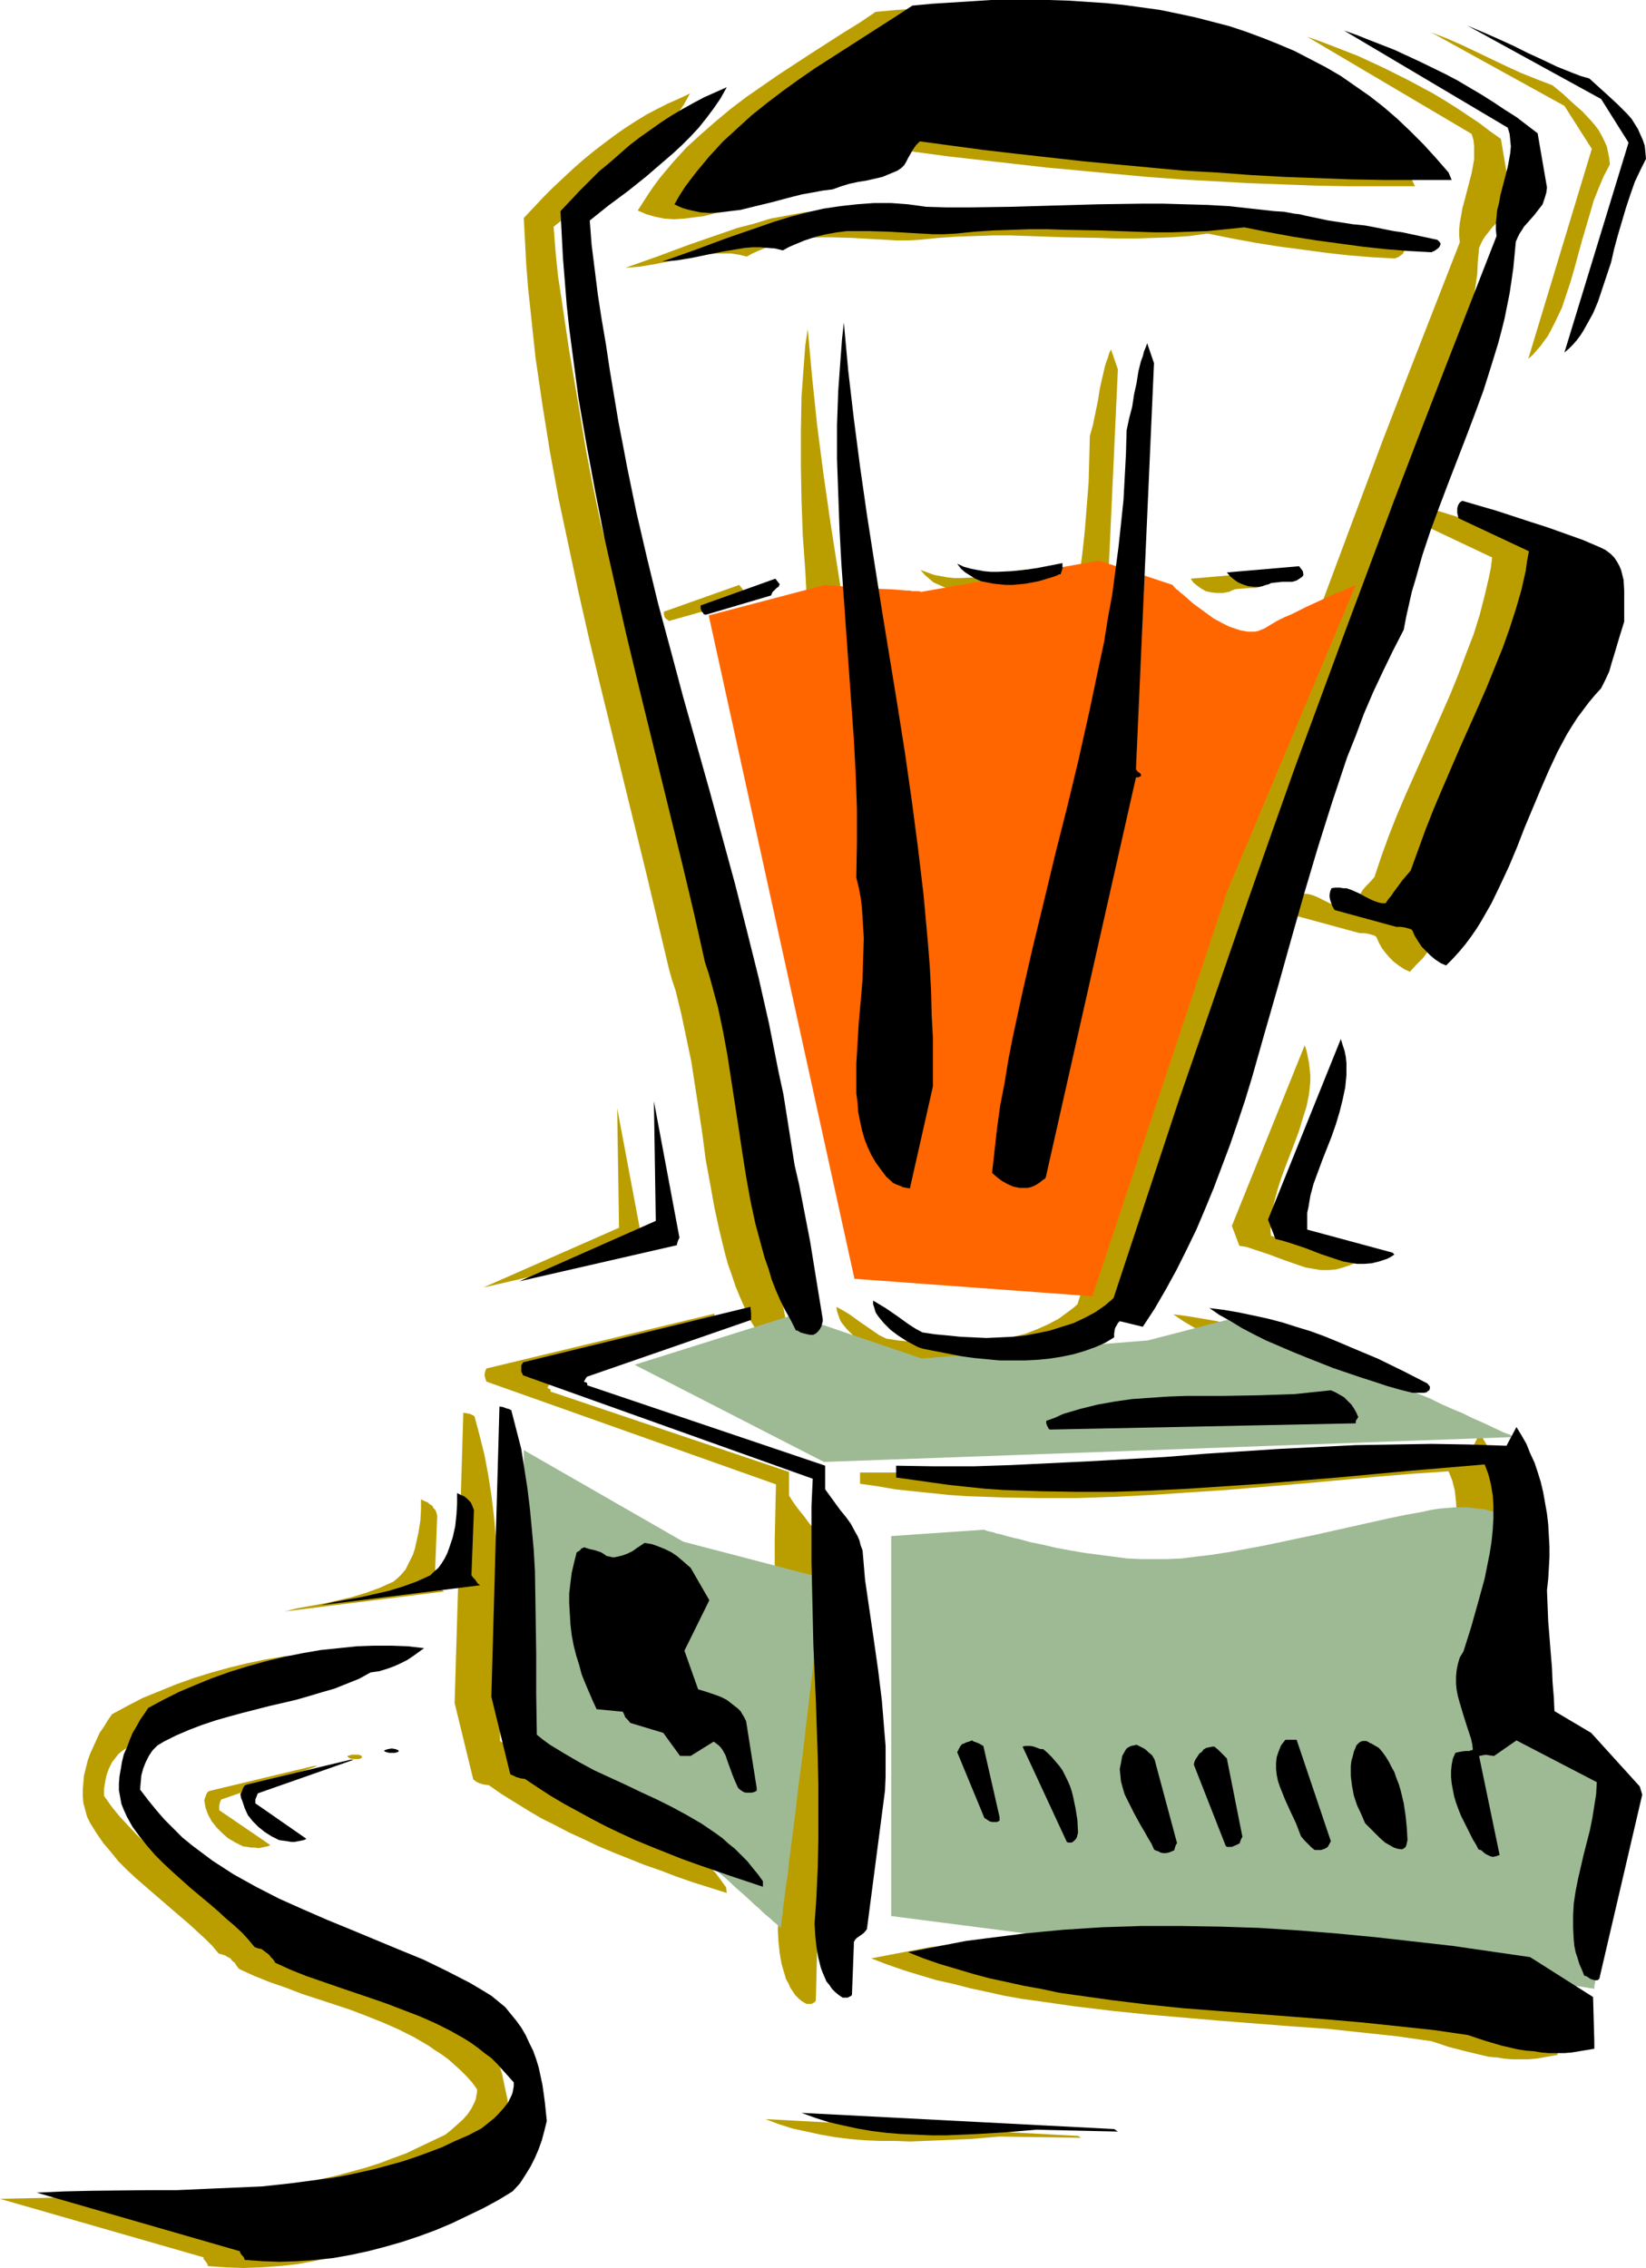 <?xml version="1.0" encoding="UTF-8" standalone="no"?>
<svg
   version="1.0"
   width="113.001mm"
   height="155.668mm"
   id="svg68"
   sodipodi:docname="Blender 07.wmf"
   xmlns:inkscape="http://www.inkscape.org/namespaces/inkscape"
   xmlns:sodipodi="http://sodipodi.sourceforge.net/DTD/sodipodi-0.dtd"
   xmlns="http://www.w3.org/2000/svg"
   xmlns:svg="http://www.w3.org/2000/svg">
  <sodipodi:namedview
     id="namedview68"
     pagecolor="#ffffff"
     bordercolor="#000000"
     borderopacity="0.25"
     inkscape:showpageshadow="2"
     inkscape:pageopacity="0.0"
     inkscape:pagecheckerboard="0"
     inkscape:deskcolor="#d1d1d1"
     inkscape:document-units="mm" />
  <defs
     id="defs1">
    <pattern
       id="WMFhbasepattern"
       patternUnits="userSpaceOnUse"
       width="6"
       height="6"
       x="0"
       y="0" />
  </defs>
  <path
     style="fill:#ba9e00;fill-opacity:1;fill-rule:evenodd;stroke:none"
     d="m 417.717,42.66 -0.162,-1.616 -0.323,-1.616 -0.323,-1.454 -0.646,-1.454 -0.646,-1.293 -0.808,-1.454 -0.97,-1.293 -0.97,-1.131 -2.262,-2.424 -2.585,-2.262 -2.424,-2.262 -2.747,-2.262 -2.101,-0.808 -2.101,-0.808 -4.04,-1.616 -3.878,-1.778 -3.717,-1.778 -3.717,-1.778 -3.717,-1.778 -4.04,-1.778 -2.101,-0.808 -2.101,-0.808 34.581,19.068 7.11,11.15 -16.482,54.456 1.131,-0.97 0.97,-1.131 1.131,-1.293 0.808,-1.131 0.97,-1.293 0.808,-1.454 1.454,-2.909 1.454,-3.07 1.131,-3.393 1.131,-3.393 0.97,-3.393 0.97,-3.555 0.97,-3.555 2.101,-7.11 0.97,-3.393 1.293,-3.232 1.293,-3.07 z"
     id="path1" />
  <path
     style="fill:#ba9e00;fill-opacity:1;fill-rule:evenodd;stroke:none"
     d="M 416.101,465.059 403.335,451.162 l -9.372,-5.656 -0.162,-3.555 -0.323,-3.878 -0.323,-3.878 -0.323,-3.878 -0.485,-8.08 -0.323,-4.04 -0.162,-4.04 0.323,-2.909 0.323,-2.747 v -2.909 -2.909 -2.747 l -0.323,-2.909 -0.323,-2.747 -0.485,-2.747 -0.485,-2.747 -0.646,-2.747 -0.808,-2.424 -0.808,-2.585 -0.97,-2.424 -1.131,-2.424 -1.293,-2.262 -1.293,-2.101 -2.424,4.848 -9.857,-0.323 -9.696,-0.162 -9.696,0.162 -9.857,0.162 -9.857,0.485 -9.857,0.646 -19.876,1.131 -19.876,1.454 -10.019,0.485 -10.019,0.646 -9.857,0.323 -10.019,0.323 h -10.019 -9.857 v 2.909 l 4.525,0.646 4.686,0.808 4.525,0.485 4.686,0.485 4.686,0.485 4.686,0.323 9.372,0.323 9.534,0.162 h 9.534 l 9.696,-0.323 9.696,-0.485 9.534,-0.646 9.857,-0.646 19.23,-1.616 19.391,-1.778 9.534,-0.808 9.534,-0.646 0.97,2.424 0.646,2.585 0.323,2.909 0.162,2.747 v 3.07 l -0.162,2.909 -0.323,3.232 -0.485,3.07 -0.485,3.232 -0.808,3.232 -1.616,6.464 -1.939,6.302 -1.939,6.14 -0.808,1.616 -0.485,1.616 -0.485,1.778 -0.162,1.616 0.162,1.616 0.162,1.778 0.323,1.616 0.323,1.616 0.97,3.393 1.131,3.07 0.485,1.454 0.323,1.616 0.323,1.454 0.323,1.293 -0.646,0.162 -0.485,0.162 h -0.97 l -1.131,0.162 h -0.646 l -0.808,0.323 -0.485,1.454 -0.485,1.616 -0.162,1.454 v 1.778 l 0.162,1.616 0.323,1.778 0.485,1.616 0.485,1.616 0.646,1.778 0.646,1.616 1.454,3.232 1.616,2.909 0.646,1.293 0.808,1.293 0.485,0.162 1.293,0.97 0.485,0.323 0.808,0.323 0.646,0.162 0.808,-0.162 0.485,-0.162 0.485,-0.162 -5.333,-25.693 v 0 l 0.808,-0.162 0.97,-0.162 0.97,0.162 0.97,0.162 v 0 l 5.817,-4.04 21.007,10.827 -0.323,3.07 -0.323,3.07 -0.646,3.07 -0.646,3.232 -1.616,6.302 -1.454,6.302 -0.485,3.232 -0.485,3.232 -0.323,3.07 v 3.232 l 0.323,3.07 0.162,1.616 0.323,1.616 0.485,1.454 0.485,1.616 0.646,1.454 0.646,1.616 h 0.162 l 0.485,0.162 0.323,0.323 1.131,0.485 0.646,0.162 0.485,-0.162 0.646,-0.162 10.988,-47.831 z"
     id="path2" />
  <path
     style="fill:#ba9e00;fill-opacity:1;fill-rule:evenodd;stroke:none"
     d="m 411.899,162.884 v -2.585 l 0.162,-2.747 v -2.747 l -0.323,-2.747 -0.162,-1.293 -0.323,-1.293 -0.485,-1.131 -0.646,-1.131 -0.808,-0.97 -0.97,-0.97 -1.131,-0.808 -1.293,-0.808 -4.525,-1.939 -4.525,-1.616 -4.525,-1.616 -4.525,-1.454 -9.049,-2.747 -8.888,-2.747 -0.323,0.323 -0.323,0.485 -0.323,0.485 -0.162,0.646 -0.162,0.646 v 0.646 l 0.162,0.808 0.323,0.485 18.098,8.564 -0.323,2.585 -0.485,2.424 -1.131,4.848 -1.293,5.009 -1.616,5.171 -1.939,5.009 -1.939,5.171 -2.101,5.171 -2.262,5.171 -4.686,10.503 -4.686,10.503 -2.262,5.332 -2.101,5.333 -1.939,5.333 -1.778,5.332 -1.131,1.293 -1.131,1.131 -0.808,0.97 -0.646,1.131 -0.646,0.97 -0.646,0.97 -0.808,0.97 -0.808,0.97 h -0.97 l -0.808,-0.162 -0.808,-0.323 -0.808,-0.323 -1.616,-0.808 -1.616,-0.808 -1.616,-0.808 -0.808,-0.323 -0.97,-0.323 -0.97,-0.162 h -0.97 -0.97 l -1.131,0.162 -0.162,0.808 -0.162,0.808 v 0.646 l 0.162,0.808 0.323,1.293 0.646,1.293 15.998,4.363 h 1.131 l 1.131,0.162 1.131,0.323 0.485,0.162 0.485,0.323 0.646,1.454 0.808,1.454 0.97,1.293 0.97,1.131 1.131,1.131 1.293,0.97 1.454,0.97 1.454,0.646 1.616,-1.778 1.778,-1.778 1.454,-1.939 1.454,-1.939 1.454,-2.101 1.454,-2.101 1.293,-2.262 1.131,-2.262 2.424,-4.686 2.101,-4.848 2.101,-5.009 2.101,-5.009 4.04,-10.019 2.101,-4.848 2.424,-4.848 2.424,-4.525 1.293,-2.262 1.293,-2.101 1.454,-1.939 1.454,-2.101 1.616,-1.778 1.616,-1.778 1.131,-2.262 0.97,-2.101 0.646,-2.262 0.808,-2.101 1.131,-4.363 z"
     id="path3" />
  <path
     style="fill:#ba9e00;fill-opacity:1;fill-rule:evenodd;stroke:none"
     d="m 404.143,531.15 -0.323,-11.311 -16.159,-10.665 -10.019,-1.293 -10.019,-1.454 -10.019,-1.131 -10.18,-1.131 -10.019,-0.97 -10.18,-0.808 -10.019,-0.646 -10.18,-0.323 -10.18,-0.162 h -10.019 l -10.18,0.323 -10.18,0.646 -5.009,0.323 -5.009,0.646 -5.171,0.485 -5.009,0.808 -5.009,0.646 -10.18,1.939 -5.009,0.97 4.201,1.616 4.201,1.454 4.201,1.293 4.363,1.293 4.363,0.97 4.363,1.131 4.525,0.97 4.363,0.97 4.525,0.808 4.686,0.646 9.049,1.293 9.372,1.131 9.372,0.97 18.745,1.616 18.583,1.454 9.372,0.646 9.049,0.97 9.049,0.97 9.049,1.293 4.363,1.454 4.363,1.131 4.04,0.97 2.101,0.485 2.101,0.162 1.939,0.323 2.101,0.162 h 3.878 l 2.101,-0.162 1.939,-0.323 1.778,-0.323 1.939,-0.323 z"
     id="path4" />
  <path
     style="fill:#ba9e00;fill-opacity:1;fill-rule:evenodd;stroke:none"
     d="m 391.862,50.255 -2.424,-14.22 -2.747,-1.939 -2.747,-2.101 -5.817,-3.878 -3.07,-1.939 -3.232,-1.939 -6.302,-3.393 -6.464,-3.232 -6.625,-3.07 -6.625,-2.585 -3.393,-1.293 -3.232,-1.131 42.66,25.208 0.485,1.616 0.162,1.616 v 1.616 1.778 l -0.323,1.778 -0.323,1.778 -0.97,3.717 -0.97,3.717 -0.485,1.778 -0.323,1.939 -0.323,1.778 -0.162,1.616 v 1.778 l 0.162,1.616 -6.625,16.967 -6.625,16.967 -6.625,17.129 -6.464,17.29 -12.927,34.581 -12.766,34.581 -6.302,17.452 -6.141,17.29 -5.979,17.29 -5.979,17.29 -5.817,17.29 -5.817,17.129 -5.656,17.129 -5.494,17.129 -1.131,0.97 -1.293,0.97 -2.424,1.778 -2.747,1.454 -2.909,1.293 -2.909,1.131 -3.07,0.808 -3.232,0.808 -3.232,0.485 -3.393,0.323 -3.393,0.162 -3.232,0.162 -3.393,-0.162 -3.393,-0.162 -3.393,-0.323 -3.232,-0.323 -3.232,-0.485 -1.939,-0.97 -1.616,-1.131 -3.07,-2.101 -2.909,-2.101 -1.616,-0.97 -1.778,-0.97 0.162,1.131 0.323,0.97 0.323,0.97 0.485,0.97 0.646,0.808 0.808,0.97 0.97,0.97 0.808,0.808 2.101,1.616 2.101,1.293 2.262,1.131 0.97,0.485 0.97,0.323 3.232,0.808 3.232,0.646 3.393,0.485 3.393,0.485 3.393,0.323 3.393,0.323 h 3.232 3.393 l 3.232,-0.162 3.232,-0.323 3.07,-0.485 2.909,-0.646 2.909,-0.808 2.747,-0.97 2.585,-1.293 2.424,-1.293 v -0.97 l 0.162,-0.97 0.162,-0.646 0.323,-0.485 0.323,-0.485 0.485,-0.646 5.979,1.616 3.07,-4.848 2.909,-4.848 2.747,-5.171 2.585,-5.171 2.424,-5.171 2.424,-5.494 2.262,-5.333 1.939,-5.656 2.101,-5.656 1.939,-5.656 1.939,-5.817 1.778,-5.817 3.555,-11.796 3.393,-11.958 3.232,-12.119 3.555,-11.958 3.393,-11.958 1.939,-5.979 1.778,-5.817 1.939,-5.817 2.101,-5.817 2.101,-5.656 2.262,-5.656 2.424,-5.656 2.424,-5.332 2.585,-5.494 2.747,-5.171 0.646,-3.393 0.808,-3.393 0.808,-3.232 0.808,-3.232 1.939,-6.302 2.101,-6.302 2.101,-6.14 2.262,-5.979 4.848,-12.119 2.262,-5.979 2.101,-6.14 2.101,-6.14 1.778,-6.302 0.97,-3.07 0.646,-3.232 0.808,-3.232 0.646,-3.232 0.485,-3.232 0.485,-3.393 0.162,-3.393 0.323,-3.393 0.485,-1.131 0.485,-0.97 0.646,-0.97 0.646,-0.808 1.131,-1.454 1.293,-1.293 1.131,-1.454 0.646,-0.808 0.485,-0.808 0.323,-0.97 0.485,-0.97 0.162,-1.131 z"
     id="path5" />
  <path
     style="fill:#ba9e00;fill-opacity:1;fill-rule:evenodd;stroke:none"
     d="m 366.33,46.538 -3.07,-3.878 -3.393,-3.555 -3.232,-3.393 -3.555,-3.232 -3.555,-3.07 -3.555,-2.747 -3.717,-2.747 -3.878,-2.424 -3.878,-2.424 -4.04,-2.101 -4.04,-2.101 -4.04,-1.778 -4.201,-1.616 -4.201,-1.616 -4.363,-1.454 -4.363,-1.131 -4.525,-1.131 -4.525,-0.97 -4.525,-0.97 -4.686,-0.646 -4.686,-0.646 -4.848,-0.485 -4.848,-0.323 -4.848,-0.323 -4.848,-0.162 -5.009,-0.162 -5.009,0.162 h -5.009 l -5.171,0.323 -5.171,0.323 -5.009,0.323 -5.333,0.485 -4.04,2.747 -4.201,2.585 -8.564,5.494 -8.403,5.494 -4.201,2.909 -4.201,2.909 -4.04,3.07 -3.878,3.232 -3.878,3.393 -3.717,3.393 -3.393,3.717 -3.393,4.04 -1.454,1.939 -1.454,2.101 -1.454,2.262 -1.454,2.262 1.131,0.485 1.131,0.485 1.131,0.323 1.131,0.323 2.424,0.485 2.424,0.162 2.585,-0.162 2.585,-0.323 2.585,-0.323 2.585,-0.646 5.494,-1.293 5.333,-1.454 2.747,-0.646 2.585,-0.485 2.747,-0.485 2.424,-0.323 2.262,-0.808 2.262,-0.646 2.101,-0.485 2.262,-0.485 2.101,-0.323 1.939,-0.646 1.939,-0.646 2.101,-0.808 0.808,-0.646 0.808,-0.646 0.646,-0.97 0.485,-0.97 0.646,-1.131 0.485,-1.131 0.808,-0.97 0.97,-1.131 8.403,1.131 8.403,1.131 17.129,1.939 8.564,0.97 8.726,0.808 8.564,0.808 8.726,0.808 8.726,0.646 8.726,0.485 8.726,0.485 8.726,0.323 8.726,0.323 8.564,0.162 h 8.726 8.564 z"
     id="path6" />
  <path
     style="fill:#ba9e00;fill-opacity:1;fill-rule:evenodd;stroke:none"
     d="m 363.422,63.828 -4.525,-0.97 -4.525,-0.97 -2.262,-0.323 -2.262,-0.485 -2.424,-0.485 -2.585,-0.646 -3.232,-0.162 -3.232,-0.485 -3.07,-0.485 -3.232,-0.646 -2.909,-0.646 -2.747,-0.485 -2.747,-0.323 -2.424,-0.162 -5.817,-0.808 -5.817,-0.485 -5.817,-0.485 -5.656,-0.162 -5.656,-0.162 h -5.817 l -11.311,0.162 -11.15,0.485 -11.311,0.323 -11.15,0.162 -5.494,-0.162 -5.494,-0.162 -2.262,-0.323 -2.262,-0.323 -2.262,-0.162 -2.101,-0.162 h -4.525 l -4.363,0.323 -4.363,0.485 -4.363,0.808 -4.363,0.808 -4.201,1.293 -4.363,1.131 -4.201,1.454 -8.403,2.909 -8.241,3.07 -8.241,2.909 1.939,-0.162 1.939,-0.162 3.878,-0.646 4.04,-0.808 3.878,-0.808 4.04,-0.646 1.939,-0.323 1.939,-0.162 h 1.939 1.939 l 2.101,0.323 1.939,0.485 1.454,-0.808 1.454,-0.646 2.747,-1.131 2.747,-0.97 2.747,-0.646 2.747,-0.485 2.747,-0.162 2.747,-0.162 h 2.585 l 5.494,0.162 5.656,0.323 5.817,0.323 h 2.909 l 3.07,-0.162 4.686,-0.485 4.848,-0.323 4.848,-0.162 4.525,-0.162 h 4.686 l 4.686,0.162 9.211,0.323 9.211,0.162 4.525,0.162 h 4.686 l 4.686,-0.162 4.686,-0.162 4.686,-0.323 4.686,-0.646 6.464,1.293 6.141,1.131 6.141,0.97 6.141,0.808 5.979,0.808 5.817,0.646 5.979,0.485 5.979,0.323 0.323,-0.162 0.485,-0.162 1.131,-0.808 0.323,-0.485 0.162,-0.485 -0.162,-0.162 -0.162,-0.323 -0.162,-0.323 z"
     id="path7" />
  <path
     style="fill:#ba9e00;fill-opacity:1;fill-rule:evenodd;stroke:none"
     d="m 360.836,360.51 -6.302,-3.232 -6.625,-3.07 -6.787,-3.07 -3.555,-1.454 -3.393,-1.293 -3.717,-1.293 -3.555,-1.293 -3.717,-1.131 -3.717,-0.97 -3.717,-0.97 -3.717,-0.646 -3.878,-0.646 -3.717,-0.485 2.585,1.778 2.747,1.616 3.07,1.778 3.07,1.616 3.232,1.454 3.393,1.616 3.393,1.454 3.393,1.454 7.11,2.747 6.948,2.424 3.555,1.131 3.393,1.131 3.393,0.97 3.393,0.97 h 1.293 l 0.97,-0.162 h 0.646 l 0.646,-0.162 0.485,-0.162 0.162,-0.323 0.162,-0.485 v -0.485 z"
     id="path8" />
  <path
     style="fill:#ba9e00;fill-opacity:1;fill-rule:evenodd;stroke:none"
     d="m 355.665,478.956 -0.162,-3.07 -0.323,-3.232 -0.485,-3.232 -0.808,-3.393 -0.485,-1.616 -0.485,-1.616 -0.646,-1.454 -0.646,-1.454 -0.646,-1.293 -0.97,-1.293 -0.808,-1.293 -0.97,-0.97 -0.97,-0.646 -0.97,-0.485 -0.323,-0.162 -0.323,-0.162 -0.162,-0.162 v 0 l -0.485,-0.162 h -0.485 -0.485 l -0.485,0.323 -0.485,0.162 -0.323,0.323 -0.323,0.485 -0.162,0.323 -0.323,1.131 -0.485,1.293 -0.162,1.293 -0.162,1.131 -0.162,1.293 v 1.293 l 0.323,2.585 0.646,2.424 0.808,2.585 0.97,2.424 1.131,2.424 1.293,1.293 1.293,1.293 1.293,1.131 1.131,0.97 1.131,0.808 1.131,0.646 1.131,0.323 0.97,0.162 0.485,-0.162 0.162,-0.162 0.323,-0.162 0.162,-0.485 0.323,-0.646 z"
     id="path9" />
  <path
     style="fill:#ba9e00;fill-opacity:1;fill-rule:evenodd;stroke:none"
     d="m 351.949,326.576 -22.138,-5.979 -0.162,-1.454 0.162,-1.293 v -1.616 l 0.162,-1.454 0.646,-2.909 0.808,-3.07 0.97,-3.07 1.131,-3.07 2.424,-6.302 1.131,-3.07 0.97,-3.232 0.97,-3.07 0.646,-3.232 0.162,-1.616 0.162,-1.616 v -1.616 l -0.162,-1.454 -0.162,-1.616 -0.323,-1.616 -0.323,-1.616 -0.485,-1.454 -18.906,46.861 1.939,5.171 1.939,0.323 1.939,0.646 3.878,1.293 3.878,1.454 3.717,1.293 1.939,0.646 1.939,0.323 1.939,0.323 h 1.939 l 1.939,-0.162 1.778,-0.485 1.939,-0.646 1.131,-0.485 0.97,-0.646 z"
     id="path10" />
  <path
     style="fill:#ba9e00;fill-opacity:1;fill-rule:evenodd;stroke:none"
     d="M 350.979,546.016 223.644,536.159 Z"
     id="path11" />
  <path
     style="fill:#ba9e00;fill-opacity:1;fill-rule:evenodd;stroke:none"
     d="m 342.899,369.236 -0.485,-1.131 -0.485,-1.131 -0.808,-0.97 -0.808,-0.97 -1.131,-0.97 -0.97,-0.646 -1.131,-0.646 -1.293,-0.485 -4.525,0.485 -4.686,0.485 -4.686,0.162 -4.686,0.162 -18.906,0.323 h -4.686 l -4.686,0.323 -4.525,0.485 -4.686,0.485 -4.525,0.808 -4.363,1.131 -2.262,0.646 -2.262,0.808 -2.101,0.808 -2.101,0.808 v 0.646 l 0.162,0.646 0.162,0.485 0.323,0.162 0.323,0.323 79.18,-1.616 0.162,-0.646 0.162,-0.485 z"
     id="path12" />
  <path
     style="fill:#ba9e00;fill-opacity:1;fill-rule:evenodd;stroke:none"
     d="m 335.789,479.279 -8.888,-26.339 h -2.909 l -0.97,1.454 -0.646,1.454 -0.485,1.616 -0.162,1.454 v 1.616 l 0.162,1.454 0.323,1.616 0.485,1.454 0.646,1.616 0.646,1.616 1.454,3.232 1.454,3.07 1.293,3.393 0.97,1.131 0.808,0.97 0.808,0.97 0.808,0.646 h 0.808 l 0.97,-0.162 0.808,-0.323 0.485,-0.162 0.485,-0.323 z"
     id="path13" />
  <path
     style="fill:#ba9e00;fill-opacity:1;fill-rule:evenodd;stroke:none"
     d="m 328.679,149.795 -0.97,-1.293 -18.745,1.616 0.646,0.97 0.97,0.808 1.131,0.808 1.131,0.646 1.454,0.323 1.454,0.162 h 0.808 0.808 l 0.808,-0.162 0.808,-0.162 0.646,-0.323 0.808,-0.323 1.454,-0.162 2.747,-0.162 h 1.293 l 1.131,-0.323 0.485,-0.162 0.485,-0.323 0.323,-0.485 0.323,-0.485 z"
     id="path14" />
  <path
     style="fill:#ba9e00;fill-opacity:1;fill-rule:evenodd;stroke:none"
     d="m 312.843,478.148 -3.878,-20.36 -0.646,-0.646 -1.778,-1.616 -0.808,-0.808 h -0.646 l -0.808,0.162 -0.808,0.162 -0.808,0.485 -0.485,0.646 -0.808,0.808 -0.323,0.485 -0.323,0.485 -0.162,0.646 -0.162,0.808 8.08,21.007 0.323,0.323 h 0.485 0.485 0.485 l 0.97,-0.485 1.131,-0.485 v -0.323 -0.323 l 0.162,-0.485 z"
     id="path15" />
  <path
     style="fill:#ba9e00;fill-opacity:1;fill-rule:evenodd;stroke:none"
     d="m 295.876,479.764 -5.656,-21.653 -0.808,-0.97 -0.808,-0.97 -0.646,-0.485 -0.646,-0.485 -0.808,-0.485 -1.131,-0.485 -0.646,0.162 -0.646,0.162 -0.808,0.323 -0.808,0.646 -0.646,1.616 -0.485,1.778 -0.162,1.616 v 1.616 l 0.323,1.616 0.323,1.778 0.646,1.454 0.646,1.778 1.616,3.232 1.939,3.232 0.808,1.616 0.97,1.454 0.808,1.454 0.808,1.616 0.485,0.323 0.485,0.323 0.646,0.162 0.646,0.162 h 0.808 l 0.808,-0.162 0.646,-0.162 0.808,-0.485 v -0.323 -0.323 l 0.162,-0.646 z"
     id="path16" />
  <path
     style="fill:#ba9e00;fill-opacity:1;fill-rule:evenodd;stroke:none"
     d="m 290.059,95.824 -1.778,-5.171 -0.485,0.97 -0.323,1.131 -0.485,1.293 -0.323,1.131 -0.646,2.747 -0.646,2.909 -0.485,3.07 -1.293,6.302 -0.808,2.909 -0.162,6.14 -0.162,5.979 -0.485,6.14 -0.485,6.14 -0.646,5.979 -0.808,6.14 -0.97,6.14 -0.97,6.14 -1.131,6.14 -1.131,5.979 -2.585,12.281 -2.747,12.281 -3.07,12.119 -5.979,24.239 -2.747,11.958 -2.909,11.958 -2.424,11.958 -1.131,5.817 -1.131,5.979 -0.97,5.817 -0.808,5.817 -0.808,5.817 -0.646,5.817 1.293,1.131 1.454,0.97 1.454,0.808 1.454,0.646 1.454,0.323 1.454,0.162 0.808,-0.162 0.808,-0.162 0.646,-0.323 0.646,-0.323 1.131,-0.646 0.323,-0.323 0.323,-0.323 0.323,-0.162 0.162,-0.162 0.162,-0.162 v 0 l 23.431,-103.903 h 0.646 0.485 l 0.162,-0.162 0.162,-0.323 -0.162,-0.162 -0.162,-0.485 -0.485,-0.323 -0.646,-0.646 z"
     id="path17" />
  <path
     style="fill:#ba9e00;fill-opacity:1;fill-rule:evenodd;stroke:none"
     d="m 279.717,554.096 -81.119,-4.363 3.393,1.293 3.555,1.131 3.717,0.808 3.717,0.808 3.717,0.646 3.878,0.485 3.717,0.323 4.04,0.162 h 3.878 l 3.878,0.162 7.918,-0.323 7.756,-0.323 7.595,-0.646 21.169,0.323 z"
     id="path18" />
  <path
     style="fill:#ba9e00;fill-opacity:1;fill-rule:evenodd;stroke:none"
     d="m 270.183,477.017 -0.162,-3.232 -0.323,-3.07 -0.646,-3.07 -0.485,-1.293 -0.485,-1.454 -0.485,-1.454 -0.646,-1.293 -0.808,-1.293 -0.808,-1.131 -0.808,-1.131 -1.131,-1.131 -0.97,-1.131 -1.293,-0.97 -0.485,-0.162 -0.646,-0.162 -1.293,-0.323 -0.646,-0.162 h -0.646 -0.808 l -0.646,0.162 11.311,24.723 0.323,0.162 h 0.485 l 0.485,-0.162 0.646,-0.162 0.323,-0.485 0.485,-0.485 0.162,-0.485 z"
     id="path19" />
  <path
     style="fill:#ba9e00;fill-opacity:1;fill-rule:evenodd;stroke:none"
     d="m 266.305,149.149 v -1.454 l -6.625,1.131 -3.393,0.646 -3.393,0.323 -3.555,0.162 h -1.778 l -1.616,-0.162 -1.778,-0.323 -1.778,-0.323 -1.778,-0.646 -1.778,-0.646 1.131,1.293 1.131,0.97 1.131,0.97 1.454,0.646 1.454,0.646 1.454,0.323 1.616,0.323 1.616,0.162 1.778,0.162 h 1.778 l 1.616,-0.162 1.778,-0.162 3.393,-0.646 1.616,-0.485 1.616,-0.485 0.97,-0.323 0.646,-0.323 0.323,-0.162 h 0.162 0.162 v 0 z"
     id="path20" />
  <path
     style="fill:#ba9e00;fill-opacity:1;fill-rule:evenodd;stroke:none"
     d="m 249.984,472.977 -4.201,-18.421 -0.646,-0.323 -0.646,-0.323 -0.808,-0.323 -0.485,-0.162 -0.485,-0.323 -0.808,0.323 -0.485,0.162 -0.646,0.323 -0.485,0.162 -0.323,0.485 -0.485,0.323 -0.323,0.646 -0.323,0.646 7.11,16.805 0.162,0.323 0.323,0.162 0.485,0.323 0.485,0.323 0.485,0.162 h 0.808 0.646 l 0.646,-0.323 z"
     id="path21" />
  <path
     style="fill:#ba9e00;fill-opacity:1;fill-rule:evenodd;stroke:none"
     d="m 232.532,283.431 0.162,-6.14 -0.162,-6.302 -0.162,-6.14 -0.323,-6.14 -0.323,-6.302 -0.485,-6.14 -1.131,-12.281 -1.293,-12.443 -1.778,-12.281 -1.778,-12.281 -1.778,-12.443 -4.201,-24.723 -1.939,-12.281 -1.939,-12.443 -1.778,-12.443 -1.616,-12.443 -1.293,-12.443 -1.131,-12.443 -0.646,4.363 -0.323,4.363 -0.323,4.363 -0.323,4.525 -0.162,8.888 v 8.888 l 0.162,9.049 0.323,9.049 0.646,9.049 0.485,9.049 0.808,9.049 0.646,9.211 0.646,9.049 0.485,9.049 0.485,9.049 0.323,9.049 0.162,9.049 -0.162,8.888 0.485,2.585 0.485,2.585 0.485,2.424 0.162,2.747 0.162,2.585 v 2.747 5.333 l -0.323,5.494 -0.485,5.494 -0.485,5.494 -0.323,5.494 -0.323,5.333 v 2.585 2.585 l 0.162,2.424 0.162,2.424 0.323,2.424 0.323,2.424 0.485,2.262 0.808,2.101 0.808,2.262 0.97,2.101 1.131,1.939 1.131,1.939 1.616,1.778 1.616,1.616 1.454,0.646 1.131,0.485 1.131,0.323 h 0.808 z"
     id="path22" />
  <path
     style="fill:#ba9e00;fill-opacity:1;fill-rule:evenodd;stroke:none"
     d="m 220.089,466.352 0.162,-3.878 0.162,-3.878 -0.162,-4.04 -0.162,-3.878 -0.323,-3.878 -0.485,-4.04 -0.97,-7.918 -0.97,-7.918 -1.131,-7.756 -1.131,-7.756 -0.485,-3.878 -0.323,-3.717 -0.323,-1.454 -0.485,-1.131 -0.485,-1.131 -0.485,-1.131 -1.131,-2.101 -1.454,-1.778 -1.293,-1.778 -1.454,-1.778 -1.293,-1.778 -1.131,-1.778 v -6.14 l -61.89,-20.845 v -0.323 -0.162 l -0.162,-0.162 -0.323,-0.162 h -0.162 l -0.162,-0.162 0.162,-0.162 v -0.162 l 0.162,-0.323 0.323,-0.323 0.162,-0.323 42.66,-14.866 v -1.454 l -0.162,-1.616 -59.143,14.22 -0.323,0.808 -0.162,0.808 0.162,0.808 0.323,0.97 75.141,26.663 -0.162,7.272 -0.162,7.11 v 7.272 l 0.162,7.11 0.485,14.382 0.162,7.272 0.323,7.272 0.485,14.382 0.162,7.272 0.162,7.272 -0.162,7.272 -0.162,7.272 -0.323,7.272 -0.485,7.11 0.162,3.07 0.323,3.07 0.485,2.747 0.808,2.747 0.323,1.131 0.646,1.131 0.485,1.131 0.646,0.97 0.646,0.97 0.97,0.97 0.808,0.646 1.131,0.646 h 0.646 0.646 l 0.646,-0.323 0.162,-0.162 0.323,-0.323 0.323,-12.766 0.162,-0.808 0.162,-0.485 0.485,-0.485 0.485,-0.485 1.131,-0.808 0.646,-0.646 0.323,-0.485 z"
     id="path23" />
  <path
     style="fill:#ba9e00;fill-opacity:1;fill-rule:evenodd;stroke:none"
     d="m 204.091,343.704 -1.778,-9.857 -1.616,-10.019 -1.778,-10.019 -1.131,-5.009 -1.131,-4.848 -0.808,-6.14 -0.97,-6.14 -1.131,-6.14 -1.131,-5.979 -2.585,-12.281 -2.747,-12.119 -2.909,-12.281 -3.232,-12.119 -6.625,-24.239 -6.787,-24.077 -3.232,-11.958 -3.07,-12.119 -2.909,-11.796 -2.909,-11.958 -2.424,-11.796 -1.131,-5.979 -0.97,-5.817 -1.131,-6.787 -1.131,-6.625 -1.131,-6.625 -0.97,-6.464 -0.97,-6.625 -0.97,-6.302 -0.646,-6.464 -0.485,-6.302 4.848,-3.878 4.848,-3.717 4.848,-3.878 4.848,-3.878 2.262,-2.101 2.262,-2.101 2.101,-2.262 2.101,-2.262 1.939,-2.424 1.939,-2.585 1.778,-2.585 1.616,-2.909 -2.747,1.293 -2.909,1.293 -2.909,1.454 -2.747,1.454 -2.909,1.778 -2.747,1.778 -2.747,1.939 -2.585,1.939 -2.747,2.101 -2.747,2.262 -2.585,2.262 -2.585,2.424 -2.585,2.424 -2.585,2.585 -2.424,2.585 -2.585,2.747 0.323,5.979 0.323,6.14 0.485,6.14 0.646,5.979 0.646,6.14 0.646,5.979 1.778,12.119 1.939,12.119 2.262,12.281 2.585,12.119 2.585,12.119 2.747,12.119 2.909,12.119 5.979,24.4 5.979,24.4 2.909,12.281 2.909,12.281 0.808,2.909 0.97,2.909 1.454,5.979 1.293,6.14 1.293,6.14 0.97,6.302 0.97,6.302 0.97,6.464 0.808,6.302 1.131,6.14 1.131,6.302 1.293,5.979 1.454,5.979 0.808,2.909 0.97,2.747 0.97,2.909 1.131,2.747 1.131,2.585 1.131,2.747 1.454,2.424 1.454,2.585 0.162,0.162 0.485,0.162 0.323,0.162 0.646,0.162 1.293,0.323 0.646,0.162 h 0.646 l 0.485,-0.162 0.646,-0.323 0.323,-0.485 0.485,-0.646 0.323,-0.646 0.323,-0.646 0.162,-0.646 z"
     id="path24" />
  <path
     style="fill:#ba9e00;fill-opacity:1;fill-rule:evenodd;stroke:none"
     d="m 191.81,151.734 -19.553,6.948 v 0.646 l 0.162,0.646 0.162,0.323 0.323,0.323 0.323,0.162 0.323,0.323 17.129,-4.848 v -0.485 l 0.162,-0.323 0.485,-0.646 0.808,-0.646 0.323,-0.485 0.485,-0.485 z"
     id="path25" />
  <path
     style="fill:#ba9e00;fill-opacity:1;fill-rule:evenodd;stroke:none"
     d="m 188.417,489.621 -1.293,-1.778 -1.293,-1.778 -1.454,-1.616 -1.454,-1.616 -1.616,-1.616 -1.616,-1.293 -1.778,-1.454 -1.616,-1.293 -3.717,-2.424 -3.717,-2.262 -3.878,-2.101 -4.04,-1.939 -4.04,-1.939 -2.101,-0.97 -1.939,-0.808 -8.08,-3.878 -3.878,-2.101 -3.878,-2.262 -3.717,-2.262 -3.555,-2.585 -0.162,-10.342 v -10.665 -10.827 l -0.323,-10.665 -0.323,-5.494 -0.323,-5.332 -0.485,-5.171 -0.646,-5.333 -0.808,-5.171 -0.97,-5.171 -1.293,-5.171 -1.293,-4.848 -0.162,-0.162 -0.323,-0.162 -0.646,-0.323 -0.808,-0.162 -0.97,-0.162 -2.262,75.301 4.848,19.876 0.323,0.162 0.323,0.323 0.97,0.485 1.131,0.323 1.293,0.162 3.232,2.262 3.393,2.101 3.393,2.101 3.555,2.101 3.555,1.778 3.717,1.939 3.878,1.778 3.717,1.778 3.878,1.616 4.04,1.616 4.04,1.616 4.201,1.454 4.201,1.616 4.201,1.454 8.726,2.747 z"
     id="path26" />
  <path
     style="fill:#ba9e00;fill-opacity:1;fill-rule:evenodd;stroke:none"
     d="m 186.963,465.382 -2.909,-17.29 -0.323,-0.808 -0.646,-0.97 -0.485,-0.808 -0.485,-0.646 -1.454,-1.293 -1.454,-0.97 -1.778,-0.808 -1.778,-0.646 -1.939,-0.646 -1.939,-0.646 -3.555,-10.019 6.464,-13.089 -4.848,-8.403 -2.424,-2.101 -1.293,-0.97 -1.454,-0.97 -1.454,-0.808 -1.616,-0.646 -1.778,-0.646 -1.939,-0.323 -0.97,0.646 -0.97,0.646 -1.293,0.808 -1.131,0.646 -1.293,0.485 -1.454,0.323 -0.646,0.162 h -0.646 l -0.808,-0.162 -0.808,-0.162 -0.646,-0.485 -0.646,-0.323 -1.454,-0.646 -1.454,-0.323 -1.454,-0.646 -0.485,0.323 -0.162,0.162 h -0.162 l -0.162,0.162 -0.162,0.162 -0.162,0.323 -0.323,0.162 -0.323,0.162 -0.808,2.585 -0.485,2.747 -0.485,2.585 -0.162,2.747 v 2.585 2.747 l 0.323,2.747 0.323,2.585 0.485,2.747 0.646,2.585 0.646,2.585 0.808,2.424 0.808,2.424 0.97,2.424 0.97,2.262 1.131,2.101 6.787,0.485 0.162,0.808 0.485,0.646 0.485,0.646 0.646,0.808 8.726,2.585 4.201,6.14 h 2.909 l 5.817,-3.878 0.808,0.485 0.485,0.485 0.485,0.485 0.485,0.646 0.808,1.454 0.646,1.616 0.646,1.616 0.485,1.778 0.808,1.616 0.808,1.778 0.323,0.485 0.485,0.323 0.646,0.323 0.646,0.162 h 0.646 0.646 l 0.646,-0.162 0.808,-0.162 z"
     id="path27" />
  <path
     style="fill:#ba9e00;fill-opacity:1;fill-rule:evenodd;stroke:none"
     d="m 166.764,322.697 -6.625,-35.227 0.485,31.025 -35.227,15.513 40.883,-9.372 v -0.808 l 0.162,-0.485 z"
     id="path28" />
  <path
     style="fill:#ba9e00;fill-opacity:1;fill-rule:evenodd;stroke:none"
     d="m 132.344,551.834 -0.323,-4.686 -0.323,-2.424 -0.485,-2.262 -0.485,-2.262 -0.485,-2.262 -0.646,-2.101 -0.808,-2.262 -0.808,-1.939 -1.131,-2.101 -1.131,-1.939 -1.293,-1.778 -1.293,-1.778 -1.616,-1.616 -1.616,-1.616 -1.939,-1.454 -2.747,-1.778 -2.909,-1.616 -5.979,-2.909 -5.979,-2.909 -6.141,-2.747 -12.604,-5.171 -6.302,-2.585 -6.141,-2.747 -6.141,-2.747 -5.979,-3.07 -2.909,-1.454 -2.909,-1.778 -2.747,-1.778 -2.747,-1.778 -2.747,-1.939 -2.424,-1.939 -2.585,-2.101 -2.424,-2.262 -2.262,-2.424 -2.262,-2.424 -2.101,-2.585 -1.939,-2.747 v -1.778 l 0.323,-1.939 0.323,-1.616 0.646,-1.778 0.808,-1.616 1.131,-1.454 0.485,-0.646 0.808,-0.646 0.646,-0.485 0.808,-0.485 3.232,-1.616 3.393,-1.454 3.393,-1.293 3.555,-1.131 3.393,-0.97 3.393,-0.97 13.897,-3.393 3.393,-0.97 3.393,-0.97 3.232,-0.97 3.393,-1.293 3.07,-1.293 3.07,-1.616 2.262,-0.323 1.939,-0.485 1.939,-0.808 1.616,-0.646 1.616,-0.97 1.454,-0.97 2.909,-2.101 -4.04,-0.323 -4.363,-0.323 h -4.363 l -4.686,0.162 -4.525,0.485 -4.686,0.485 -4.848,0.808 -4.686,0.97 -4.686,1.131 -4.686,1.293 -4.686,1.454 -4.525,1.616 -4.363,1.778 -4.363,1.778 -4.04,2.101 -3.878,2.101 -1.131,1.616 -0.97,1.616 -1.131,1.616 -0.808,1.778 -0.808,1.778 -0.808,1.778 -0.646,1.778 -0.485,1.939 -0.485,1.939 -0.162,1.778 -0.162,1.939 v 1.778 l 0.162,1.778 0.485,1.778 0.485,1.778 0.808,1.616 1.616,2.585 1.778,2.585 1.939,2.262 1.939,2.424 2.262,2.262 2.262,2.101 4.848,4.201 4.686,4.04 2.262,1.939 2.262,1.939 2.101,1.939 1.939,1.778 1.778,1.778 1.616,1.939 0.97,0.323 0.646,0.162 0.808,0.485 0.646,0.323 0.485,0.646 0.646,0.485 0.485,0.808 0.646,0.808 3.878,1.778 4.04,1.616 4.201,1.454 4.201,1.616 8.403,2.747 4.363,1.454 4.201,1.616 4.04,1.616 4.04,1.778 3.878,1.939 3.878,2.262 1.616,1.131 1.778,1.131 1.778,1.293 1.616,1.454 1.616,1.454 1.454,1.454 1.454,1.616 1.293,1.778 v 0.808 l -0.162,0.808 -0.162,0.97 -0.323,0.808 -0.808,1.616 -0.97,1.454 -1.293,1.454 -1.454,1.293 -1.454,1.293 -1.616,1.293 -3.393,1.616 -3.393,1.616 -3.393,1.616 -3.555,1.293 -3.393,1.293 -3.555,1.131 -3.555,0.97 -3.555,0.97 -3.555,0.808 -3.555,0.808 -3.717,0.646 -3.555,0.646 -7.433,0.808 -7.433,0.646 -7.272,0.485 -7.433,0.323 -7.433,0.323 h -7.433 l -14.543,0.323 -7.272,0.162 L 0,570.417 52.841,585.606 v 0.485 l 0.323,0.323 0.485,0.646 0.162,0.323 0.162,0.485 4.525,0.323 4.686,0.162 4.525,-0.162 4.686,-0.323 4.525,-0.485 4.525,-0.808 4.525,-0.97 4.525,-1.131 4.525,-1.293 4.363,-1.454 4.201,-1.778 4.201,-1.616 4.201,-1.939 4.04,-1.939 3.878,-2.101 3.717,-2.262 1.778,-2.101 1.454,-2.101 1.454,-2.262 0.97,-2.262 0.97,-2.262 0.808,-2.424 0.646,-2.262 z"
     id="path29" />
  <path
     style="fill:#ba9e00;fill-opacity:1;fill-rule:evenodd;stroke:none"
     d="m 114.569,412.381 -0.646,-0.97 -0.485,-0.485 -0.646,-0.646 0.646,-16.967 -0.162,-0.808 -0.323,-0.808 -0.485,-0.485 -0.323,-0.646 -0.646,-0.323 -0.485,-0.485 -0.808,-0.323 -0.97,-0.485 v 2.747 l -0.162,2.747 -0.485,3.07 -0.646,2.909 -0.323,1.454 -0.485,1.454 -0.646,1.293 -0.646,1.293 -0.646,1.293 -0.97,1.131 -0.97,0.97 -1.131,0.97 -1.778,0.808 -1.778,0.808 -3.555,1.293 -3.717,1.131 -3.555,0.808 -3.555,0.808 -3.555,0.646 -3.555,0.646 -3.232,0.808 41.368,-5.171 z"
     id="path30" />
  <path
     style="fill:#ba9e00;fill-opacity:1;fill-rule:evenodd;stroke:none"
     d="m 93.885,455.525 -0.808,-0.323 h -0.808 -0.97 l -1.131,0.323 v 0.162 l 0.162,0.162 0.485,0.323 0.808,0.162 h 0.646 0.808 l 0.485,-0.162 0.323,-0.162 v -0.162 -0.162 z"
     id="path31" />
  <path
     style="fill:#ba9e00;fill-opacity:1;fill-rule:evenodd;stroke:none"
     d="m 81.443,458.111 -26.986,6.464 -0.323,0.162 h -0.162 l -0.162,0.323 -0.162,0.162 -0.323,0.808 -0.323,0.97 0.162,0.97 0.162,0.97 0.646,1.778 0.97,1.778 1.293,1.616 1.454,1.454 1.454,1.293 1.939,1.131 1.939,0.97 1.131,0.162 0.97,0.162 h 0.97 l 0.97,0.162 1.616,-0.323 0.808,-0.162 0.646,-0.323 -13.251,-9.049 v -0.485 -0.646 l 0.162,-0.808 0.323,-0.808 25.047,-8.726 z"
     id="path32" />
  <path
     style="fill:#ff6600;fill-opacity:1;fill-rule:evenodd;stroke:none"
     d="m 221.705,331.747 -37.813,-172.095 30.218,-7.918 h 0.323 l 0.323,0.162 h 0.323 0.646 0.646 l 0.808,0.162 h 0.808 l 1.778,0.162 2.262,0.162 4.525,0.323 4.525,0.162 2.262,0.162 1.778,0.162 h 0.808 l 0.808,0.162 h 0.646 0.646 0.485 l 0.323,0.162 h 0.323 l 46.054,-8.08 19.068,6.302 v 0.162 h 0.162 l 0.162,0.323 0.323,0.323 0.323,0.323 0.485,0.323 0.485,0.485 0.646,0.485 1.293,1.131 1.454,1.293 1.778,1.293 1.778,1.293 1.778,1.293 2.101,1.131 1.939,0.97 1.939,0.646 0.97,0.323 0.97,0.162 0.97,0.162 h 0.808 0.97 l 0.808,-0.162 0.808,-0.323 0.808,-0.323 1.616,-0.97 1.616,-0.97 1.939,-0.97 1.939,-0.808 3.878,-1.939 3.878,-1.778 1.778,-0.808 1.616,-0.808 1.616,-0.485 1.293,-0.646 1.131,-0.485 0.323,-0.162 0.485,-0.162 0.323,-0.162 h 0.162 l 0.162,-0.162 v 0 l -33.45,79.664 -34.904,104.873 z"
     id="path33" />
  <path
     style="fill:#9eba94;fill-opacity:1;fill-rule:evenodd;stroke:none"
     d="m 231.239,398.484 v 98.571 l 47.508,6.14 h 1.293 l 0.485,-0.162 h 1.293 1.454 1.939 l 2.101,-0.162 h 2.424 l 2.585,-0.162 h 2.747 l 2.909,-0.162 h 3.07 l 3.232,-0.162 h 3.393 l 6.787,-0.162 h 14.059 l 3.393,0.162 h 3.393 l 3.232,0.162 h 3.232 l 2.909,0.162 2.909,0.162 2.585,0.323 2.424,0.162 2.262,0.323 1.939,0.323 1.616,0.323 0.646,0.323 0.646,0.162 1.293,0.485 1.454,0.485 1.616,0.485 1.616,0.485 1.778,0.485 1.939,0.485 4.04,0.808 4.363,0.97 4.525,0.97 9.211,1.778 4.363,0.808 2.101,0.323 1.939,0.323 1.939,0.323 1.778,0.323 1.778,0.323 1.616,0.162 1.454,0.323 1.293,0.162 1.131,0.162 0.97,0.162 0.808,0.162 h 0.485 l 0.323,0.162 h 0.162 v -0.162 -0.485 l 0.162,-0.808 0.162,-0.97 0.162,-1.293 0.162,-1.454 0.162,-1.616 0.162,-1.939 0.323,-1.939 0.162,-2.262 0.323,-2.262 0.323,-2.424 0.485,-5.009 0.646,-5.171 0.646,-5.171 0.485,-5.009 0.323,-2.424 0.162,-2.424 0.323,-2.101 0.162,-2.101 0.162,-1.939 0.323,-1.616 0.162,-1.454 0.162,-1.293 v -0.97 l 0.162,-0.808 v -0.485 -0.162 0 l -0.162,-0.162 -0.323,-0.162 -0.485,-0.323 -0.485,-0.162 -0.646,-0.485 -0.808,-0.323 -0.808,-0.485 -1.778,-1.131 -1.939,-1.293 -2.101,-1.131 -4.525,-2.747 -2.101,-1.293 -2.101,-1.293 -1.778,-0.97 -0.808,-0.485 -0.646,-0.485 -0.646,-0.323 -0.646,-0.323 -0.323,-0.323 -0.323,-0.162 -0.323,-0.162 v -0.162 -0.485 -0.646 -0.808 l 0.162,-0.97 v -1.131 -1.454 -1.616 l 0.162,-1.616 v -1.778 l 0.162,-1.939 v -1.939 l 0.162,-4.201 0.162,-4.363 0.162,-4.201 v -4.201 l 0.162,-1.939 v -1.939 l 0.162,-1.939 v -1.616 -1.616 -1.293 l 0.162,-1.293 v -1.131 -0.808 -0.646 -0.485 -0.162 l -0.162,-0.323 -0.323,-0.646 -0.646,-0.646 -0.646,-0.97 -0.97,-0.808 -1.131,-0.97 -1.454,-0.97 -0.808,-0.485 -0.808,-0.485 -0.97,-0.485 -1.131,-0.323 -1.131,-0.323 -1.131,-0.323 -1.293,-0.323 -1.454,-0.162 -1.454,-0.162 -1.454,-0.162 h -1.778 -1.616 l -1.939,0.162 -1.939,0.162 -2.101,0.323 -2.101,0.485 -4.525,0.808 -4.686,0.97 -18.745,4.201 -4.686,0.97 -4.525,0.97 -4.686,0.97 -4.363,0.808 -4.363,0.808 -4.201,0.646 -4.04,0.485 -3.878,0.485 -3.717,0.162 h -1.778 -1.616 -3.393 l -3.555,-0.162 -3.717,-0.485 -3.717,-0.485 -3.717,-0.485 -3.717,-0.646 -3.555,-0.646 -3.393,-0.808 -3.232,-0.646 -2.909,-0.808 -1.454,-0.323 -1.293,-0.323 -1.131,-0.323 -1.131,-0.323 -0.97,-0.162 -0.808,-0.323 -0.808,-0.162 -0.646,-0.162 -0.485,-0.162 -0.485,-0.162 h -0.162 -0.162 z"
     id="path34" />
  <path
     style="fill:#9eba94;fill-opacity:1;fill-rule:evenodd;stroke:none"
     d="m 164.663,354.046 49.124,25.208 179.206,-6.464 v 0 l -0.162,-0.162 h -0.323 l -0.323,-0.162 -0.485,-0.323 -0.485,-0.162 -0.485,-0.162 -0.808,-0.323 -0.646,-0.323 -1.778,-0.808 -0.97,-0.485 -2.101,-0.97 -2.262,-0.97 -2.585,-1.293 -2.747,-1.131 -2.909,-1.293 -2.909,-1.454 -3.232,-1.293 -3.07,-1.454 -13.089,-5.979 -3.232,-1.454 -3.07,-1.454 -3.07,-1.293 -2.747,-1.293 -2.747,-1.293 -2.585,-1.131 -2.424,-1.131 -1.939,-0.97 -1.131,-0.323 -0.808,-0.485 -0.808,-0.323 -0.808,-0.323 -0.646,-0.323 -0.646,-0.323 -0.485,-0.162 -0.323,-0.162 -0.485,-0.162 -0.162,-0.162 -0.162,-0.162 v 0 l -25.532,6.625 -58.658,4.686 -33.288,-11.311 z"
     id="path35" />
  <path
     style="fill:#9eba94;fill-opacity:1;fill-rule:evenodd;stroke:none"
     d="m 135.899,376.184 v 73.039 l 38.136,25.37 h 0.162 l 0.162,0.323 0.485,0.323 0.485,0.485 0.646,0.646 0.646,0.646 0.97,0.808 0.97,0.808 0.97,0.97 1.131,0.97 2.424,2.101 2.585,2.424 2.747,2.262 2.585,2.424 2.585,2.262 2.424,2.262 1.131,0.97 0.97,0.97 0.97,0.808 0.97,0.808 0.646,0.646 0.646,0.485 0.485,0.485 0.485,0.323 0.162,0.323 h 0.162 v 0 -0.323 -0.323 -0.323 l 0.162,-0.646 v -0.646 l 0.162,-0.808 0.162,-0.808 v -0.97 l 0.162,-1.131 0.162,-1.131 0.162,-1.293 0.162,-1.293 0.162,-1.293 0.485,-3.07 0.323,-3.393 0.485,-3.555 0.485,-3.717 0.485,-3.878 0.485,-4.04 0.485,-4.201 1.131,-8.403 0.97,-8.403 0.485,-4.201 0.485,-4.04 0.485,-3.878 0.485,-3.878 0.485,-3.555 0.323,-3.232 0.485,-3.07 0.162,-1.454 0.162,-1.293 0.162,-1.293 0.162,-1.131 0.162,-1.131 v -0.97 l 0.162,-0.808 0.162,-0.808 v -0.646 l 0.162,-0.646 v -0.485 -0.323 -0.162 0 l -36.52,-9.534 z"
     id="path36" />
  <path
     style="fill:#000000;fill-opacity:1;fill-rule:evenodd;stroke:none"
     d="m 427.089,41.206 -0.162,-1.778 -0.162,-1.616 -0.485,-1.454 -0.646,-1.454 -0.646,-1.454 -0.808,-1.293 -0.808,-1.293 -1.131,-1.293 -2.262,-2.262 -2.424,-2.262 -5.171,-4.686 -2.262,-0.646 -2.101,-0.808 -4.04,-1.616 -3.717,-1.778 -3.878,-1.778 -3.555,-1.778 -3.878,-1.778 -4.04,-1.778 -1.939,-0.808 -2.262,-0.97 34.742,19.068 7.11,11.311 -16.644,54.456 1.131,-0.97 1.131,-1.131 0.97,-1.131 0.97,-1.293 0.808,-1.293 0.808,-1.454 1.616,-2.909 1.293,-3.07 1.131,-3.393 1.131,-3.393 1.131,-3.393 0.808,-3.555 0.97,-3.555 2.101,-7.11 1.131,-3.393 1.131,-3.232 1.454,-3.07 z"
     id="path37" />
  <path
     style="fill:#000000;fill-opacity:1;fill-rule:evenodd;stroke:none"
     d="m 425.473,463.443 -12.604,-13.897 -9.534,-5.656 -0.162,-3.555 -0.323,-3.878 -0.162,-3.878 -0.323,-3.878 -0.646,-8.08 -0.162,-4.04 -0.162,-4.04 0.323,-2.909 0.162,-2.747 0.162,-2.909 v -2.747 l -0.162,-2.909 -0.162,-2.909 -0.323,-2.747 -0.485,-2.747 -0.485,-2.747 -0.646,-2.747 -0.808,-2.585 -0.808,-2.424 -1.131,-2.424 -0.97,-2.424 -1.293,-2.262 -1.293,-2.101 -2.585,4.848 -9.696,-0.323 -9.696,-0.162 -9.857,0.162 -9.857,0.162 -9.857,0.485 -9.857,0.485 -19.714,1.293 -10.019,0.808 -19.876,1.131 -10.019,0.485 -10.019,0.485 -9.857,0.323 h -10.019 l -10.019,-0.162 v 3.07 l 4.686,0.646 4.525,0.646 4.686,0.646 4.525,0.485 4.686,0.485 4.686,0.323 9.534,0.323 9.534,0.162 h 9.534 l 9.534,-0.323 9.696,-0.485 9.696,-0.646 9.696,-0.646 19.391,-1.616 19.23,-1.778 9.534,-0.808 9.534,-0.808 0.485,1.293 0.485,1.293 0.646,2.585 0.485,2.909 0.162,2.747 v 3.07 l -0.162,2.909 -0.323,3.232 -0.485,3.07 -0.646,3.232 -0.646,3.232 -1.778,6.464 -1.778,6.302 -1.939,6.14 -0.97,1.616 -0.485,1.616 -0.323,1.616 -0.162,1.778 v 1.778 l 0.162,1.616 0.323,1.616 0.485,1.778 0.97,3.232 0.97,3.07 0.485,1.454 0.485,1.454 0.323,1.454 0.162,1.454 -0.485,0.162 -0.485,0.162 h -0.97 l -1.131,0.162 -0.808,0.162 -0.646,0.162 -0.646,1.454 -0.323,1.616 -0.162,1.616 v 1.616 l 0.162,1.616 0.323,1.778 0.323,1.616 0.485,1.616 0.646,1.778 0.646,1.616 1.616,3.232 1.454,2.909 0.808,1.293 0.646,1.293 0.646,0.162 1.131,0.97 0.646,0.323 0.646,0.323 0.646,0.162 0.808,-0.162 0.485,-0.162 0.485,-0.162 -5.333,-25.693 0.808,-0.162 0.97,-0.162 0.97,0.162 1.131,0.162 5.817,-4.04 20.845,10.827 -0.162,3.07 -0.485,3.07 -0.485,3.07 -0.646,3.232 -1.616,6.302 -1.454,6.302 -0.646,3.232 -0.485,3.232 -0.162,3.07 v 3.232 l 0.162,3.07 0.162,1.616 0.323,1.616 0.485,1.454 0.485,1.616 0.646,1.454 0.646,1.616 h 0.323 l 0.323,0.162 0.485,0.323 0.485,0.323 0.485,0.162 0.646,0.162 h 0.646 l 0.485,-0.323 11.15,-47.831 z"
     id="path38" />
  <path
     style="fill:#000000;fill-opacity:1;fill-rule:evenodd;stroke:none"
     d="m 421.433,161.268 v -2.585 -1.454 -4.04 l -0.162,-2.747 -0.323,-1.293 -0.323,-1.293 -0.485,-1.131 -0.646,-1.131 -0.646,-0.97 -0.97,-0.97 -1.293,-0.97 -1.293,-0.646 -4.525,-1.939 -4.525,-1.616 -4.525,-1.616 -4.525,-1.454 -8.888,-2.909 -8.888,-2.585 -0.485,0.323 -0.323,0.323 -0.323,0.646 -0.162,0.646 v 0.646 0.646 l 0.162,0.646 0.162,0.646 18.26,8.564 -0.485,2.585 -0.323,2.424 -1.131,5.009 -1.454,5.009 -1.616,5.009 -1.778,5.009 -2.101,5.171 -2.101,5.171 -2.262,5.171 -4.686,10.503 -4.525,10.503 -2.262,5.332 -2.101,5.333 -1.939,5.333 -1.939,5.332 -1.131,1.293 -0.97,1.131 -0.808,1.131 -1.454,1.939 -0.646,0.97 -0.808,0.97 -0.646,0.97 h -0.97 l -0.808,-0.162 -0.97,-0.323 -0.808,-0.323 -1.616,-0.808 -1.454,-0.808 -1.778,-0.808 -0.808,-0.323 -0.97,-0.323 h -0.808 l -0.97,-0.162 h -1.131 l -0.97,0.162 -0.323,0.808 -0.162,0.808 v 0.646 l 0.162,0.808 0.485,1.454 0.646,1.131 15.998,4.363 h 1.131 l 1.131,0.162 1.131,0.323 0.485,0.162 0.323,0.323 0.646,1.454 0.808,1.293 0.97,1.454 1.131,1.131 1.131,1.131 1.131,0.97 1.454,0.97 1.454,0.646 1.778,-1.778 1.616,-1.778 1.616,-1.939 1.454,-1.939 1.454,-2.101 1.293,-2.101 1.293,-2.262 1.293,-2.262 2.262,-4.686 2.262,-4.848 2.101,-5.009 1.939,-5.009 4.201,-10.019 2.101,-4.848 2.262,-4.848 2.424,-4.525 1.293,-2.101 1.454,-2.262 1.454,-1.939 1.454,-1.939 1.616,-1.939 1.616,-1.778 1.131,-2.262 0.97,-2.101 0.646,-2.262 0.646,-2.101 1.293,-4.363 z"
     id="path39" />
  <path
     style="fill:#000000;fill-opacity:1;fill-rule:evenodd;stroke:none"
     d="m 413.677,529.534 -0.323,-11.473 -16.321,-10.342 -10.019,-1.454 -10.019,-1.454 -10.019,-1.131 -10.019,-1.131 -10.18,-0.97 -10.019,-0.808 -10.18,-0.646 -10.019,-0.323 -10.18,-0.162 h -10.18 l -10.18,0.323 -10.019,0.646 -5.171,0.485 -5.009,0.485 -5.009,0.646 -5.171,0.646 -5.009,0.646 -10.019,1.939 -5.009,0.97 4.04,1.616 4.201,1.454 4.363,1.293 4.363,1.293 4.201,1.131 4.525,0.97 4.363,0.97 4.525,0.808 4.525,0.97 4.525,0.646 9.211,1.293 9.211,1.131 9.372,0.97 18.745,1.454 18.745,1.454 9.211,0.808 9.211,0.97 9.049,0.97 8.888,1.293 4.363,1.454 4.363,1.293 4.201,0.97 2.101,0.323 2.101,0.162 1.939,0.323 1.939,0.162 h 4.04 l 1.939,-0.162 1.939,-0.323 1.939,-0.323 1.939,-0.323 z"
     id="path40" />
  <path
     style="fill:#000000;fill-opacity:1;fill-rule:evenodd;stroke:none"
     d="m 401.396,48.639 -2.424,-14.058 -2.747,-2.101 -2.747,-2.101 -3.07,-1.939 -2.909,-1.939 -3.07,-1.939 -6.302,-3.717 -3.07,-1.616 -6.625,-3.232 -6.625,-3.07 -6.625,-2.585 -3.232,-1.293 -3.232,-1.131 42.499,25.208 0.485,1.616 0.162,1.616 0.162,1.616 -0.162,1.778 -0.323,1.778 -0.323,1.778 -0.97,3.717 -0.97,3.717 -0.323,1.939 -0.485,1.778 -0.162,1.778 -0.162,1.616 v 1.778 l 0.162,1.616 -6.625,16.967 -6.625,16.967 -6.625,17.129 -6.625,17.29 -12.927,34.581 -12.766,34.581 -6.141,17.29 -6.141,17.452 -5.979,17.29 -5.979,17.29 -5.979,17.29 -5.656,17.129 -5.656,17.129 -5.656,17.129 -2.262,1.939 -2.585,1.778 -2.747,1.454 -2.747,1.293 -3.07,0.97 -3.07,0.97 -3.07,0.646 -3.393,0.646 -3.232,0.323 -3.393,0.162 -3.393,0.162 -3.393,-0.162 -3.393,-0.162 -3.232,-0.323 -3.393,-0.323 -3.232,-0.485 -1.778,-0.97 -1.778,-1.131 -2.909,-2.101 -3.07,-2.101 -1.616,-0.97 -1.616,-0.97 v 0.97 l 0.323,0.97 0.323,1.131 0.646,0.97 0.646,0.808 0.808,0.97 0.808,0.808 0.97,0.97 1.939,1.454 2.262,1.454 2.101,1.131 0.97,0.485 0.97,0.323 3.232,0.646 3.393,0.646 3.232,0.646 3.393,0.485 3.393,0.323 3.393,0.323 h 3.393 3.232 l 3.232,-0.162 3.232,-0.323 3.07,-0.485 3.07,-0.646 2.747,-0.808 2.747,-0.97 2.585,-1.131 2.424,-1.454 v -0.97 l 0.162,-1.131 0.162,-0.485 0.323,-0.485 0.323,-0.646 0.485,-0.485 5.979,1.454 3.07,-4.686 2.909,-5.009 2.747,-5.009 2.585,-5.171 2.585,-5.332 2.262,-5.333 2.262,-5.494 4.201,-11.15 1.939,-5.656 1.939,-5.817 1.778,-5.817 3.393,-11.958 3.393,-11.796 3.393,-12.119 3.393,-11.958 3.555,-11.958 3.717,-11.796 1.939,-5.817 1.939,-5.817 2.262,-5.656 2.101,-5.656 2.424,-5.656 2.585,-5.494 2.585,-5.332 2.747,-5.333 0.646,-3.393 1.454,-6.464 0.97,-3.232 1.778,-6.302 2.101,-6.302 2.262,-6.14 2.262,-5.979 4.686,-12.119 2.262,-5.979 2.262,-6.14 1.939,-6.14 1.939,-6.302 0.808,-3.07 0.808,-3.232 0.646,-3.232 0.646,-3.232 0.485,-3.232 0.485,-3.393 0.323,-3.393 0.323,-3.393 0.485,-1.131 0.485,-0.97 0.646,-0.97 0.485,-0.808 1.293,-1.454 1.293,-1.454 1.131,-1.454 1.131,-1.454 0.323,-0.97 0.323,-0.97 0.323,-1.131 z"
     id="path41" />
  <path
     style="fill:#000000;fill-opacity:1;fill-rule:evenodd;stroke:none"
     d="m 375.864,44.761 -3.232,-3.717 -3.232,-3.555 -3.393,-3.393 -3.393,-3.232 -3.555,-3.07 -3.717,-2.909 -3.717,-2.585 -3.717,-2.585 -3.878,-2.262 -4.04,-2.101 -4.04,-2.101 -4.201,-1.778 -4.04,-1.616 -4.363,-1.616 -4.363,-1.454 -4.363,-1.131 -4.363,-1.131 L 305.733,3.555 301.047,2.585 296.361,1.939 291.675,1.293 286.988,0.808 282.141,0.485 277.293,0.162 272.283,0 h -4.848 -5.009 -5.171 l -5.009,0.323 -5.171,0.323 -5.171,0.323 -5.171,0.485 -4.201,2.747 -4.04,2.585 -8.564,5.494 -8.564,5.494 -4.201,2.909 -4.04,2.909 -4.04,3.07 -4.04,3.232 -3.717,3.393 -3.717,3.393 -3.555,3.878 -3.232,3.878 -1.616,2.101 -1.454,1.939 -1.454,2.262 -1.293,2.262 0.97,0.485 1.131,0.485 1.131,0.323 1.293,0.323 2.262,0.485 2.585,0.162 2.424,-0.162 2.585,-0.323 2.747,-0.323 2.585,-0.646 5.333,-1.293 5.494,-1.454 2.585,-0.646 2.747,-0.485 2.585,-0.485 2.585,-0.323 2.262,-0.808 2.101,-0.646 2.262,-0.485 2.101,-0.323 2.101,-0.485 2.101,-0.485 1.939,-0.808 1.939,-0.808 0.97,-0.646 0.808,-0.808 0.485,-0.808 0.485,-0.97 0.646,-1.131 0.646,-1.131 0.808,-1.131 0.97,-0.97 8.403,1.131 8.403,1.131 8.403,0.97 17.29,1.939 8.564,0.808 8.726,0.808 8.564,0.808 8.726,0.485 8.726,0.646 8.726,0.485 8.726,0.323 8.726,0.323 8.726,0.162 h 8.564 8.726 z"
     id="path42" />
  <path
     style="fill:#000000;fill-opacity:1;fill-rule:evenodd;stroke:none"
     d="m 372.956,62.213 -2.262,-0.485 -2.262,-0.485 -4.525,-0.97 -2.262,-0.323 -2.424,-0.485 -2.424,-0.485 -2.585,-0.485 -3.232,-0.323 -3.07,-0.485 -3.232,-0.485 -3.07,-0.646 -3.07,-0.646 -1.293,-0.323 -1.454,-0.162 -2.585,-0.485 -2.585,-0.162 -5.817,-0.646 -5.817,-0.646 -5.656,-0.323 -5.817,-0.162 -5.656,-0.162 h -5.656 l -11.311,0.162 -11.311,0.323 -11.15,0.323 -11.15,0.162 h -5.494 l -5.494,-0.162 -2.262,-0.323 -2.424,-0.323 -2.101,-0.162 -2.262,-0.162 h -4.525 l -4.363,0.323 -4.363,0.485 -4.363,0.646 -4.201,0.97 -4.363,1.131 -4.201,1.293 -4.201,1.454 -8.403,2.909 -8.241,3.07 -8.241,2.909 1.939,-0.162 1.939,-0.162 3.878,-0.646 3.878,-0.808 4.04,-0.808 3.878,-0.646 1.939,-0.323 1.939,-0.162 h 2.101 l 1.939,0.162 1.939,0.162 1.939,0.485 1.454,-0.808 1.454,-0.646 2.747,-1.131 2.909,-0.97 2.747,-0.646 2.747,-0.485 2.585,-0.323 h 2.747 2.747 l 5.494,0.162 5.494,0.323 5.817,0.323 h 2.909 l 3.07,-0.162 4.848,-0.485 4.848,-0.323 4.686,-0.162 4.686,-0.162 h 4.686 l 4.686,0.162 9.211,0.162 9.049,0.323 4.686,0.162 h 4.686 l 4.525,-0.162 4.686,-0.162 4.848,-0.485 4.686,-0.485 6.464,1.293 6.141,1.131 6.141,0.97 5.979,0.808 5.979,0.808 5.979,0.646 5.979,0.485 5.979,0.323 0.162,-0.162 0.485,-0.162 1.131,-0.808 0.323,-0.485 0.162,-0.485 v -0.162 l -0.162,-0.323 -0.323,-0.323 z"
     id="path43" />
  <path
     style="fill:#000000;fill-opacity:1;fill-rule:evenodd;stroke:none"
     d="m 370.37,358.894 -6.302,-3.232 -6.625,-3.232 -6.948,-2.909 -3.393,-1.454 -3.555,-1.454 -3.555,-1.293 -3.717,-1.131 -3.555,-1.131 -3.717,-0.97 -3.717,-0.808 -3.878,-0.808 -3.717,-0.646 -3.878,-0.485 2.585,1.778 2.909,1.616 2.909,1.778 3.07,1.616 3.232,1.616 3.393,1.454 3.393,1.454 3.555,1.454 6.948,2.747 7.11,2.424 3.555,1.131 3.393,1.131 3.393,0.97 3.232,0.808 h 1.293 0.97 0.808 l 0.646,-0.162 0.323,-0.323 0.323,-0.162 0.162,-0.485 v -0.485 z"
     id="path44" />
  <path
     style="fill:#000000;fill-opacity:1;fill-rule:evenodd;stroke:none"
     d="m 365.199,477.34 -0.162,-3.07 -0.323,-3.232 -0.485,-3.232 -0.808,-3.393 -0.485,-1.616 -0.646,-1.616 -0.485,-1.454 -0.808,-1.454 -0.646,-1.293 -0.808,-1.293 -0.808,-1.131 -0.97,-1.131 -1.131,-0.646 -0.808,-0.485 -0.485,-0.162 -0.162,-0.162 -0.323,-0.162 v 0 l -0.323,-0.162 h -0.485 -0.485 l -0.485,0.162 -0.485,0.323 -0.323,0.323 -0.323,0.323 -0.162,0.485 -0.485,1.131 -0.323,1.293 -0.323,1.131 -0.162,1.293 v 1.293 1.293 l 0.323,2.585 0.485,2.585 0.808,2.424 1.131,2.424 0.97,2.262 1.454,1.454 1.293,1.293 1.131,1.131 1.293,1.131 1.131,0.646 1.131,0.646 0.97,0.323 1.131,0.162 0.323,-0.162 0.323,-0.162 0.323,-0.323 0.162,-0.323 0.162,-0.646 z"
     id="path45" />
  <path
     style="fill:#000000;fill-opacity:1;fill-rule:evenodd;stroke:none"
     d="m 361.321,324.96 -22.138,-5.979 v -1.454 -1.454 -1.454 l 0.323,-1.454 0.485,-2.909 0.808,-3.07 1.131,-3.07 1.131,-3.07 2.424,-6.14 1.131,-3.232 0.97,-3.232 0.808,-3.232 0.646,-3.07 0.162,-1.616 0.162,-1.616 v -1.454 -1.616 l -0.162,-1.616 -0.323,-1.616 -0.485,-1.454 -0.485,-1.616 v 0 l -18.906,46.861 1.939,5.009 1.939,0.485 2.101,0.646 3.878,1.293 3.717,1.454 3.878,1.293 1.939,0.646 1.778,0.323 1.939,0.323 h 1.939 l 1.939,-0.162 1.939,-0.485 1.939,-0.646 0.97,-0.485 0.97,-0.646 z"
     id="path46" />
  <path
     style="fill:#000000;fill-opacity:1;fill-rule:evenodd;stroke:none"
     d="M 360.351,544.4 233.016,534.543 Z"
     id="path47" />
  <path
     style="fill:#000000;fill-opacity:1;fill-rule:evenodd;stroke:none"
     d="m 352.433,367.62 -0.485,-1.131 -0.646,-1.131 -0.646,-0.97 -0.97,-0.97 -0.97,-0.97 -1.131,-0.646 -1.131,-0.646 -1.131,-0.485 -4.686,0.485 -4.525,0.485 -4.686,0.162 -4.686,0.162 -9.534,0.162 h -9.372 l -4.686,0.162 -4.686,0.323 -4.686,0.323 -4.525,0.646 -4.525,0.808 -4.525,1.131 -4.363,1.293 -2.101,0.97 -2.262,0.808 v 0.646 l 0.162,0.485 0.323,0.646 0.162,0.323 0.323,0.162 79.342,-1.616 v -0.646 l 0.323,-0.485 z"
     id="path48" />
  <path
     style="fill:#000000;fill-opacity:1;fill-rule:evenodd;stroke:none"
     d="m 345.323,477.663 -8.888,-26.339 h -2.909 l -1.131,1.454 -0.646,1.616 -0.485,1.454 -0.162,1.454 v 1.616 l 0.162,1.454 0.323,1.616 0.485,1.454 0.646,1.616 0.646,1.616 1.454,3.232 1.454,3.07 1.293,3.393 0.97,1.131 0.97,0.97 0.808,0.808 0.808,0.646 h 0.808 0.808 l 0.97,-0.323 0.323,-0.162 0.485,-0.323 z"
     id="path49" />
  <path
     style="fill:#000000;fill-opacity:1;fill-rule:evenodd;stroke:none"
     d="m 338.052,148.179 -0.97,-1.293 -18.745,1.616 0.808,0.97 0.97,0.808 1.131,0.808 1.131,0.485 1.454,0.485 1.454,0.162 h 0.646 0.808 l 0.808,-0.162 0.97,-0.323 0.646,-0.162 0.646,-0.323 1.454,-0.162 1.454,-0.162 h 1.454 1.131 l 1.131,-0.323 0.485,-0.323 0.485,-0.323 0.485,-0.323 0.323,-0.485 z"
     id="path50" />
  <path
     style="fill:#000000;fill-opacity:1;fill-rule:evenodd;stroke:none"
     d="m 322.377,476.532 -4.04,-20.36 -0.323,-0.323 -0.323,-0.323 -0.808,-0.808 -0.808,-0.808 -0.97,-0.808 h -0.485 l -0.808,0.162 -0.808,0.162 -0.808,0.485 -0.162,0.323 -0.323,0.323 -0.485,0.323 -0.323,0.485 -0.323,0.485 -0.323,0.485 -0.323,0.646 -0.162,0.808 8.241,21.007 0.323,0.323 h 0.323 0.485 0.485 l 1.131,-0.485 0.97,-0.485 v -0.323 l 0.162,-0.323 0.162,-0.485 z"
     id="path51" />
  <path
     style="fill:#000000;fill-opacity:1;fill-rule:evenodd;stroke:none"
     d="m 305.41,478.148 -5.817,-21.653 -0.646,-1.131 -0.97,-0.808 -0.485,-0.485 -0.646,-0.485 -0.97,-0.485 -0.97,-0.485 -0.646,0.162 -0.808,0.162 -0.646,0.323 -0.485,0.323 -0.323,0.485 -0.808,1.454 -0.323,1.778 -0.323,1.616 0.162,1.616 0.162,1.616 0.485,1.778 0.485,1.616 0.808,1.616 1.616,3.232 1.778,3.232 0.97,1.616 0.808,1.454 0.97,1.616 0.646,1.454 0.485,0.323 0.646,0.162 0.485,0.323 0.808,0.162 h 0.646 l 0.808,-0.162 0.808,-0.323 0.646,-0.323 v -0.323 l 0.162,-0.485 0.162,-0.485 z"
     id="path52" />
  <path
     style="fill:#000000;fill-opacity:1;fill-rule:evenodd;stroke:none"
     d="m 299.431,94.208 -1.778,-5.171 -0.323,0.97 -0.485,1.131 -0.323,1.293 -0.485,1.293 -0.646,2.585 -0.485,3.07 -0.646,2.909 -0.485,3.232 -0.808,3.07 -0.646,3.07 -0.162,5.979 -0.323,6.14 -0.323,5.979 -0.646,6.14 -0.646,5.979 -0.808,6.14 -0.808,6.14 -1.131,6.14 -0.97,6.14 -1.293,5.979 -2.585,12.281 -2.747,12.281 -2.909,12.119 -3.07,12.119 -2.909,12.119 -2.909,11.958 -2.747,11.958 -2.585,11.958 -1.131,5.817 -0.97,5.979 -1.131,5.817 -0.808,5.817 -0.646,5.817 -0.646,5.817 1.293,1.131 1.293,0.97 1.454,0.808 1.454,0.646 1.616,0.323 h 1.454 0.646 l 0.808,-0.162 0.808,-0.323 0.646,-0.323 0.97,-0.646 0.808,-0.646 0.323,-0.162 0.162,-0.162 v -0.162 h 0.162 l 23.431,-103.903 h 0.485 l 0.485,-0.162 0.323,-0.162 v -0.162 -0.323 l -0.323,-0.323 -0.485,-0.323 -0.485,-0.646 z"
     id="path53" />
  <path
     style="fill:#000000;fill-opacity:1;fill-rule:evenodd;stroke:none"
     d="m 289.089,552.318 -81.119,-4.201 3.555,1.293 3.555,1.131 3.555,0.808 3.717,0.808 3.717,0.646 3.878,0.485 3.878,0.323 3.878,0.162 3.878,0.162 h 4.04 l 7.756,-0.323 7.918,-0.485 7.595,-0.646 21.169,0.485 z"
     id="path54" />
  <path
     style="fill:#000000;fill-opacity:1;fill-rule:evenodd;stroke:none"
     d="m 279.717,475.401 -0.162,-3.232 -0.485,-3.07 -0.646,-3.07 -0.323,-1.293 -0.485,-1.454 -0.646,-1.454 -0.646,-1.293 -0.646,-1.293 -0.808,-1.131 -0.97,-1.131 -0.97,-1.131 -1.131,-1.131 -1.131,-0.97 h -0.646 l -0.485,-0.162 -1.293,-0.485 -0.808,-0.162 h -0.646 -0.808 l -0.646,0.162 11.473,24.723 0.323,0.162 h 0.485 0.485 l 0.485,-0.323 0.485,-0.485 0.323,-0.485 0.162,-0.646 z"
     id="path55" />
  <path
     style="fill:#000000;fill-opacity:1;fill-rule:evenodd;stroke:none"
     d="m 275.677,147.533 v -1.454 l -6.625,1.293 -3.393,0.485 -3.393,0.323 -3.393,0.162 h -1.778 l -1.778,-0.162 -1.778,-0.323 -1.616,-0.323 -1.778,-0.485 -1.778,-0.808 0.97,1.293 1.131,0.97 1.293,0.808 1.293,0.808 1.454,0.646 1.616,0.323 1.616,0.323 1.616,0.162 1.616,0.162 h 1.778 l 1.778,-0.162 1.616,-0.162 3.393,-0.646 1.616,-0.485 1.616,-0.485 0.97,-0.323 0.808,-0.323 0.162,-0.162 h 0.323 v 0 h 0.162 z"
     id="path56" />
  <path
     style="fill:#000000;fill-opacity:1;fill-rule:evenodd;stroke:none"
     d="m 259.356,471.361 -4.201,-18.421 -1.131,-0.646 -0.808,-0.323 -0.485,-0.162 -0.323,-0.162 -0.162,-0.162 -0.808,0.323 -0.646,0.162 -0.646,0.323 -0.485,0.162 -0.323,0.323 -0.323,0.485 -0.323,0.646 -0.323,0.646 6.948,16.805 0.162,0.323 0.323,0.162 0.485,0.323 0.485,0.323 0.646,0.162 h 0.646 0.646 l 0.646,-0.323 z"
     id="path57" />
  <path
     style="fill:#000000;fill-opacity:1;fill-rule:evenodd;stroke:none"
     d="m 242.066,281.815 v -6.302 -6.14 l -0.323,-6.14 -0.162,-6.302 -0.323,-6.14 -0.485,-6.14 -1.131,-12.443 -1.454,-12.281 -1.616,-12.281 -1.778,-12.443 -1.939,-12.281 -4.04,-24.723 -1.939,-12.281 -1.939,-12.443 -1.778,-12.443 -1.616,-12.443 -1.454,-12.443 -1.131,-12.443 -0.485,4.363 -0.323,4.363 -0.323,4.363 -0.323,4.525 -0.323,8.888 v 8.888 l 0.323,9.049 0.323,9.049 0.485,9.049 0.646,9.049 0.646,9.211 0.646,9.049 0.646,9.049 0.646,9.049 0.485,9.049 0.323,9.049 v 9.049 l -0.162,8.888 0.646,2.585 0.485,2.585 0.323,2.585 0.162,2.585 0.162,2.585 0.162,2.747 -0.162,5.333 -0.162,5.494 -0.485,5.656 -0.485,5.332 -0.323,5.494 -0.323,5.333 v 2.424 2.585 2.585 l 0.323,2.424 0.162,2.424 0.485,2.424 0.485,2.262 0.646,2.262 0.808,2.101 0.97,2.101 1.131,1.939 1.293,1.778 1.454,1.939 1.778,1.616 0.646,0.323 0.808,0.323 0.485,0.162 0.646,0.323 0.97,0.162 0.808,0.162 z"
     id="path58" />
  <path
     style="fill:#000000;fill-opacity:1;fill-rule:evenodd;stroke:none"
     d="m 229.623,464.574 0.162,-3.717 v -4.04 -3.878 l -0.323,-3.878 -0.323,-4.04 -0.323,-3.878 -0.97,-7.918 -1.131,-7.918 -1.131,-7.756 -1.131,-7.756 -0.323,-3.878 -0.323,-3.717 -0.485,-1.293 -0.323,-1.293 -0.485,-1.131 -0.646,-1.131 -1.131,-2.101 -1.293,-1.778 -1.454,-1.778 -1.293,-1.778 -1.293,-1.778 -1.293,-1.778 v -6.14 l -61.728,-20.845 v -0.323 -0.162 l -0.323,-0.323 h -0.323 l -0.162,-0.162 v -0.162 l 0.162,-0.162 0.162,-0.323 0.162,-0.323 0.323,-0.323 42.499,-14.705 v -1.616 l -0.162,-1.778 -58.981,14.382 -0.485,0.808 v 0.646 0.97 l 0.485,0.97 75.141,26.824 -0.323,7.11 v 7.11 7.272 l 0.162,7.11 0.323,14.382 0.323,7.272 0.323,7.272 0.485,14.382 0.162,7.272 v 7.272 7.272 l -0.162,7.272 -0.323,7.272 -0.485,7.11 0.162,3.07 0.323,3.07 0.485,2.747 0.646,2.585 0.485,1.293 0.485,1.131 0.485,1.131 0.808,0.97 0.646,0.97 0.808,0.808 0.97,0.808 0.97,0.646 h 0.646 0.646 l 0.646,-0.323 0.323,-0.162 0.162,-0.323 0.485,-12.766 v -0.808 l 0.323,-0.646 0.485,-0.485 0.485,-0.323 1.131,-0.808 0.485,-0.485 0.485,-0.646 z"
     id="path59" />
  <path
     style="fill:#000000;fill-opacity:1;fill-rule:evenodd;stroke:none"
     d="m 213.464,342.088 -1.616,-9.857 -1.616,-10.019 -1.939,-10.019 -0.97,-5.009 -1.131,-4.848 -0.97,-6.14 -0.97,-6.14 -0.97,-6.14 -1.293,-5.979 -2.424,-12.281 -2.747,-12.119 -3.07,-12.281 -3.07,-12.119 -6.625,-24.239 -6.787,-24.077 -3.232,-12.119 -3.232,-11.958 -2.909,-11.958 -2.747,-11.796 -2.424,-11.796 -1.131,-5.979 -1.131,-5.817 -1.131,-6.787 -1.131,-6.787 -0.97,-6.464 -1.131,-6.625 -0.97,-6.302 -0.808,-6.464 -0.808,-6.464 -0.485,-6.302 4.848,-3.878 5.009,-3.717 4.848,-3.878 4.686,-4.04 2.262,-1.939 2.262,-2.101 2.262,-2.262 2.101,-2.262 1.939,-2.424 1.939,-2.585 1.778,-2.585 1.616,-2.909 -2.909,1.293 -2.909,1.293 -2.747,1.454 -2.909,1.616 -2.747,1.616 -2.747,1.778 -2.747,1.939 -2.747,1.939 -2.747,2.101 -2.585,2.262 -2.585,2.262 -2.747,2.262 -2.585,2.585 -2.424,2.424 -2.585,2.747 -2.424,2.585 0.323,6.14 0.323,6.14 0.485,5.979 0.485,6.14 0.646,5.979 0.808,6.14 1.616,12.119 2.101,12.119 2.262,12.119 2.424,12.281 2.747,12.119 2.747,12.119 2.909,12.119 5.979,24.4 5.979,24.4 2.909,12.281 2.747,12.281 0.97,2.909 0.808,2.909 1.616,5.979 1.293,6.14 1.131,6.14 0.97,6.302 0.97,6.302 0.97,6.302 0.97,6.464 0.97,6.14 1.131,6.302 1.293,5.979 1.616,5.979 0.808,2.909 0.97,2.747 0.808,2.747 1.131,2.909 1.131,2.585 1.293,2.585 1.454,2.585 1.293,2.585 h 0.323 l 0.323,0.162 0.485,0.323 0.485,0.162 1.293,0.323 0.808,0.162 h 0.646 l 0.485,-0.162 0.485,-0.323 0.485,-0.485 0.485,-0.646 0.323,-0.646 0.162,-0.646 0.162,-0.646 z"
     id="path60" />
  <path
     style="fill:#000000;fill-opacity:1;fill-rule:evenodd;stroke:none"
     d="m 201.183,150.118 -19.391,6.948 v 0.646 l 0.162,0.646 0.162,0.323 0.323,0.323 0.162,0.323 0.485,0.162 16.967,-5.009 0.162,-0.323 0.162,-0.485 0.485,-0.485 0.646,-0.646 0.485,-0.323 0.323,-0.646 z"
     id="path61" />
  <path
     style="fill:#000000;fill-opacity:1;fill-rule:evenodd;stroke:none"
     d="m 197.951,488.005 -1.293,-1.778 -1.454,-1.778 -1.293,-1.616 -1.616,-1.616 -1.616,-1.616 -1.616,-1.293 -1.616,-1.454 -1.778,-1.293 -3.555,-2.424 -3.878,-2.262 -3.878,-2.101 -3.878,-1.939 -4.201,-1.939 -4.04,-1.939 -8.08,-3.717 -3.878,-2.101 -3.878,-2.262 -3.717,-2.262 -1.778,-1.293 -1.616,-1.293 -0.162,-10.503 v -10.503 l -0.162,-10.827 -0.162,-10.665 -0.323,-5.494 -0.485,-5.333 -0.485,-5.171 -0.646,-5.333 -0.808,-5.171 -0.808,-5.171 -1.293,-5.009 -1.293,-5.009 -0.323,-0.162 -0.323,-0.162 -0.646,-0.162 -0.808,-0.323 -0.97,-0.162 -2.101,75.301 4.848,19.876 0.162,0.323 0.485,0.162 0.97,0.485 1.131,0.323 1.131,0.162 3.393,2.262 3.232,2.101 3.555,2.101 3.555,1.939 3.555,1.939 3.717,1.939 3.717,1.778 3.878,1.778 3.878,1.616 4.04,1.616 4.04,1.616 4.04,1.454 8.403,2.909 8.726,2.909 z"
     id="path62" />
  <path
     style="fill:#000000;fill-opacity:1;fill-rule:evenodd;stroke:none"
     d="m 196.335,463.767 -2.747,-17.29 -0.485,-0.97 -0.485,-0.808 -0.485,-0.808 -0.646,-0.646 -1.454,-1.131 -1.454,-1.131 -1.616,-0.808 -1.778,-0.646 -1.939,-0.646 -2.101,-0.646 -3.555,-10.019 6.464,-13.089 -4.848,-8.403 -2.424,-2.101 -1.131,-0.97 -1.454,-0.97 -1.616,-0.808 -1.616,-0.646 -1.778,-0.646 -1.939,-0.323 -0.97,0.646 -0.97,0.646 -1.131,0.808 -1.293,0.646 -1.293,0.485 -1.293,0.323 -0.808,0.162 h -0.646 l -0.646,-0.162 -0.808,-0.162 -0.646,-0.485 -0.808,-0.485 -1.454,-0.485 -0.646,-0.162 -0.808,-0.162 -1.454,-0.485 -0.323,0.162 -0.323,0.162 h -0.162 v 0.162 l -0.162,0.162 -0.323,0.323 -0.323,0.162 -0.323,0.162 -0.646,2.585 -0.646,2.747 -0.323,2.585 -0.323,2.747 v 2.585 l 0.162,2.747 0.162,2.747 0.323,2.747 0.485,2.585 0.646,2.585 0.808,2.585 0.646,2.424 0.97,2.424 0.97,2.262 0.97,2.262 0.97,2.101 6.787,0.646 0.323,0.646 0.323,0.808 0.646,0.646 0.646,0.808 8.564,2.585 4.363,5.979 h 2.747 l 5.979,-3.717 0.646,0.485 0.646,0.485 0.485,0.485 0.485,0.646 0.808,1.454 0.485,1.454 1.293,3.555 0.646,1.616 0.808,1.778 0.485,0.485 0.485,0.323 0.485,0.323 0.646,0.162 h 0.646 0.808 l 0.646,-0.162 0.646,-0.323 z"
     id="path63" />
  <path
     style="fill:#000000;fill-opacity:1;fill-rule:evenodd;stroke:none"
     d="m 176.297,321.082 -6.625,-35.388 0.485,31.025 -35.389,15.674 40.883,-9.372 v -0.323 l 0.162,-0.485 0.162,-0.485 z"
     id="path64" />
  <path
     style="fill:#000000;fill-opacity:1;fill-rule:evenodd;stroke:none"
     d="m 141.878,550.218 -0.485,-4.686 -0.323,-2.424 -0.323,-2.262 -0.485,-2.262 -0.485,-2.262 -0.646,-2.101 -0.808,-2.262 -0.97,-1.939 -0.97,-2.101 -1.131,-1.939 -1.293,-1.778 -1.454,-1.778 -1.454,-1.778 -1.778,-1.454 -1.778,-1.454 -2.909,-1.778 -2.747,-1.616 -5.979,-3.07 -5.979,-2.909 -6.302,-2.585 -12.443,-5.171 -6.302,-2.585 -6.302,-2.747 -6.141,-2.747 -5.979,-3.07 -2.909,-1.616 -2.909,-1.616 -2.747,-1.778 -2.747,-1.778 -2.585,-1.939 -2.585,-1.939 -2.585,-2.101 -2.262,-2.262 -2.424,-2.424 -2.101,-2.424 -2.101,-2.585 -2.101,-2.747 0.162,-1.939 0.162,-1.778 0.485,-1.778 0.646,-1.616 0.808,-1.616 0.97,-1.454 0.646,-0.646 0.646,-0.646 0.808,-0.485 0.808,-0.485 3.232,-1.616 3.393,-1.454 3.393,-1.293 3.393,-1.131 3.393,-0.97 3.555,-0.97 6.948,-1.778 6.948,-1.616 3.393,-0.97 3.232,-0.97 3.393,-0.97 3.232,-1.293 3.232,-1.293 2.909,-1.616 2.262,-0.323 2.101,-0.646 1.778,-0.646 1.778,-0.808 1.616,-0.808 1.454,-0.97 2.909,-2.101 -4.201,-0.485 -4.363,-0.162 h -4.363 l -4.525,0.162 -4.686,0.485 -4.686,0.485 -4.686,0.808 -4.848,0.97 -4.686,1.131 -4.686,1.293 -4.686,1.454 -4.525,1.616 -4.363,1.778 -4.201,1.778 -4.201,2.101 -3.878,2.101 -0.97,1.454 -1.131,1.616 -0.97,1.778 -0.97,1.616 -0.808,1.939 -0.646,1.778 -0.808,1.778 -0.485,1.939 -0.323,1.939 -0.323,1.778 -0.162,1.939 v 1.778 l 0.323,1.778 0.323,1.778 0.646,1.616 0.808,1.778 1.454,2.585 1.778,2.424 1.939,2.424 2.101,2.424 2.262,2.262 2.262,2.101 4.686,4.201 4.848,4.04 2.262,1.939 2.101,1.939 2.101,1.778 2.101,1.939 1.616,1.778 1.616,1.939 0.97,0.323 0.808,0.162 0.646,0.485 0.646,0.485 0.646,0.485 0.485,0.646 0.646,0.646 0.485,0.808 3.878,1.778 4.04,1.616 4.201,1.454 4.201,1.454 8.564,2.909 4.201,1.454 4.201,1.616 4.201,1.616 4.04,1.778 3.878,1.939 3.717,2.101 1.778,1.131 1.778,1.293 1.616,1.293 1.778,1.293 1.454,1.454 1.454,1.616 1.454,1.616 1.454,1.616 v 0.97 l -0.162,0.97 -0.162,0.808 -0.323,0.808 -0.808,1.616 -1.131,1.454 -1.293,1.454 -1.293,1.293 -1.616,1.293 -1.616,1.293 -3.393,1.778 -3.393,1.454 -3.393,1.616 -3.393,1.293 -3.555,1.293 -3.393,1.131 -3.555,0.97 -3.555,0.97 -3.555,0.808 -3.717,0.808 -3.555,0.646 -3.717,0.485 -7.272,0.97 -7.433,0.808 -7.433,0.323 -7.433,0.323 -7.272,0.323 h -7.433 l -14.705,0.162 -7.11,0.162 -7.11,0.323 52.679,15.19 0.162,0.485 0.323,0.485 0.162,0.162 0.323,0.323 0.162,0.323 0.162,0.485 4.525,0.323 4.525,0.162 4.686,-0.162 4.525,-0.323 4.686,-0.485 4.525,-0.808 4.525,-0.97 4.363,-1.131 4.525,-1.293 4.363,-1.454 4.363,-1.616 4.201,-1.778 4.04,-1.939 4.04,-1.939 3.878,-2.101 3.717,-2.262 1.939,-2.101 1.454,-2.262 1.293,-2.101 1.131,-2.262 0.97,-2.262 0.808,-2.262 0.646,-2.424 z"
     id="path65" />
  <path
     style="fill:#000000;fill-opacity:1;fill-rule:evenodd;stroke:none"
     d="m 123.941,410.765 -0.646,-0.97 -0.485,-0.485 -0.485,-0.646 v 0 l 0.646,-16.967 -0.323,-0.808 -0.323,-0.808 -0.323,-0.485 -0.485,-0.485 -0.485,-0.485 -0.646,-0.485 -0.808,-0.323 -0.97,-0.485 v 2.747 l -0.162,2.747 -0.323,3.07 -0.646,2.909 -0.485,1.454 -0.485,1.454 -0.485,1.293 -0.646,1.293 -0.808,1.293 -0.808,1.131 -1.131,0.97 -0.97,0.97 -1.778,0.808 -1.778,0.808 -3.555,1.293 -3.717,1.131 -3.555,0.808 -3.555,0.808 -3.717,0.646 -3.393,0.646 -3.393,0.808 41.368,-5.171 z"
     id="path66" />
  <path
     style="fill:#000000;fill-opacity:1;fill-rule:evenodd;stroke:none"
     d="m 103.419,454.071 -0.808,-0.323 -0.97,-0.162 -0.97,0.162 -0.97,0.323 v 0.162 l 0.162,0.162 0.485,0.162 0.646,0.162 h 0.808 0.646 l 0.646,-0.162 0.323,-0.162 v -0.162 z"
     id="path67" />
  <path
     style="fill:#000000;fill-opacity:1;fill-rule:evenodd;stroke:none"
     d="m 90.977,456.495 -26.986,6.464 -0.323,0.162 h -0.162 l -0.162,0.323 -0.162,0.162 -0.323,0.808 -0.162,0.485 -0.323,0.485 0.162,0.97 0.323,0.808 0.646,1.939 0.808,1.778 1.293,1.616 1.454,1.454 1.616,1.293 1.778,1.131 1.939,0.97 1.131,0.162 1.131,0.162 0.97,0.162 h 0.808 l 0.808,-0.162 0.808,-0.162 0.808,-0.162 0.646,-0.323 -13.251,-9.211 v -0.323 -0.646 l 0.323,-0.808 0.323,-0.808 24.885,-8.726 z"
     id="path68" />
</svg>
